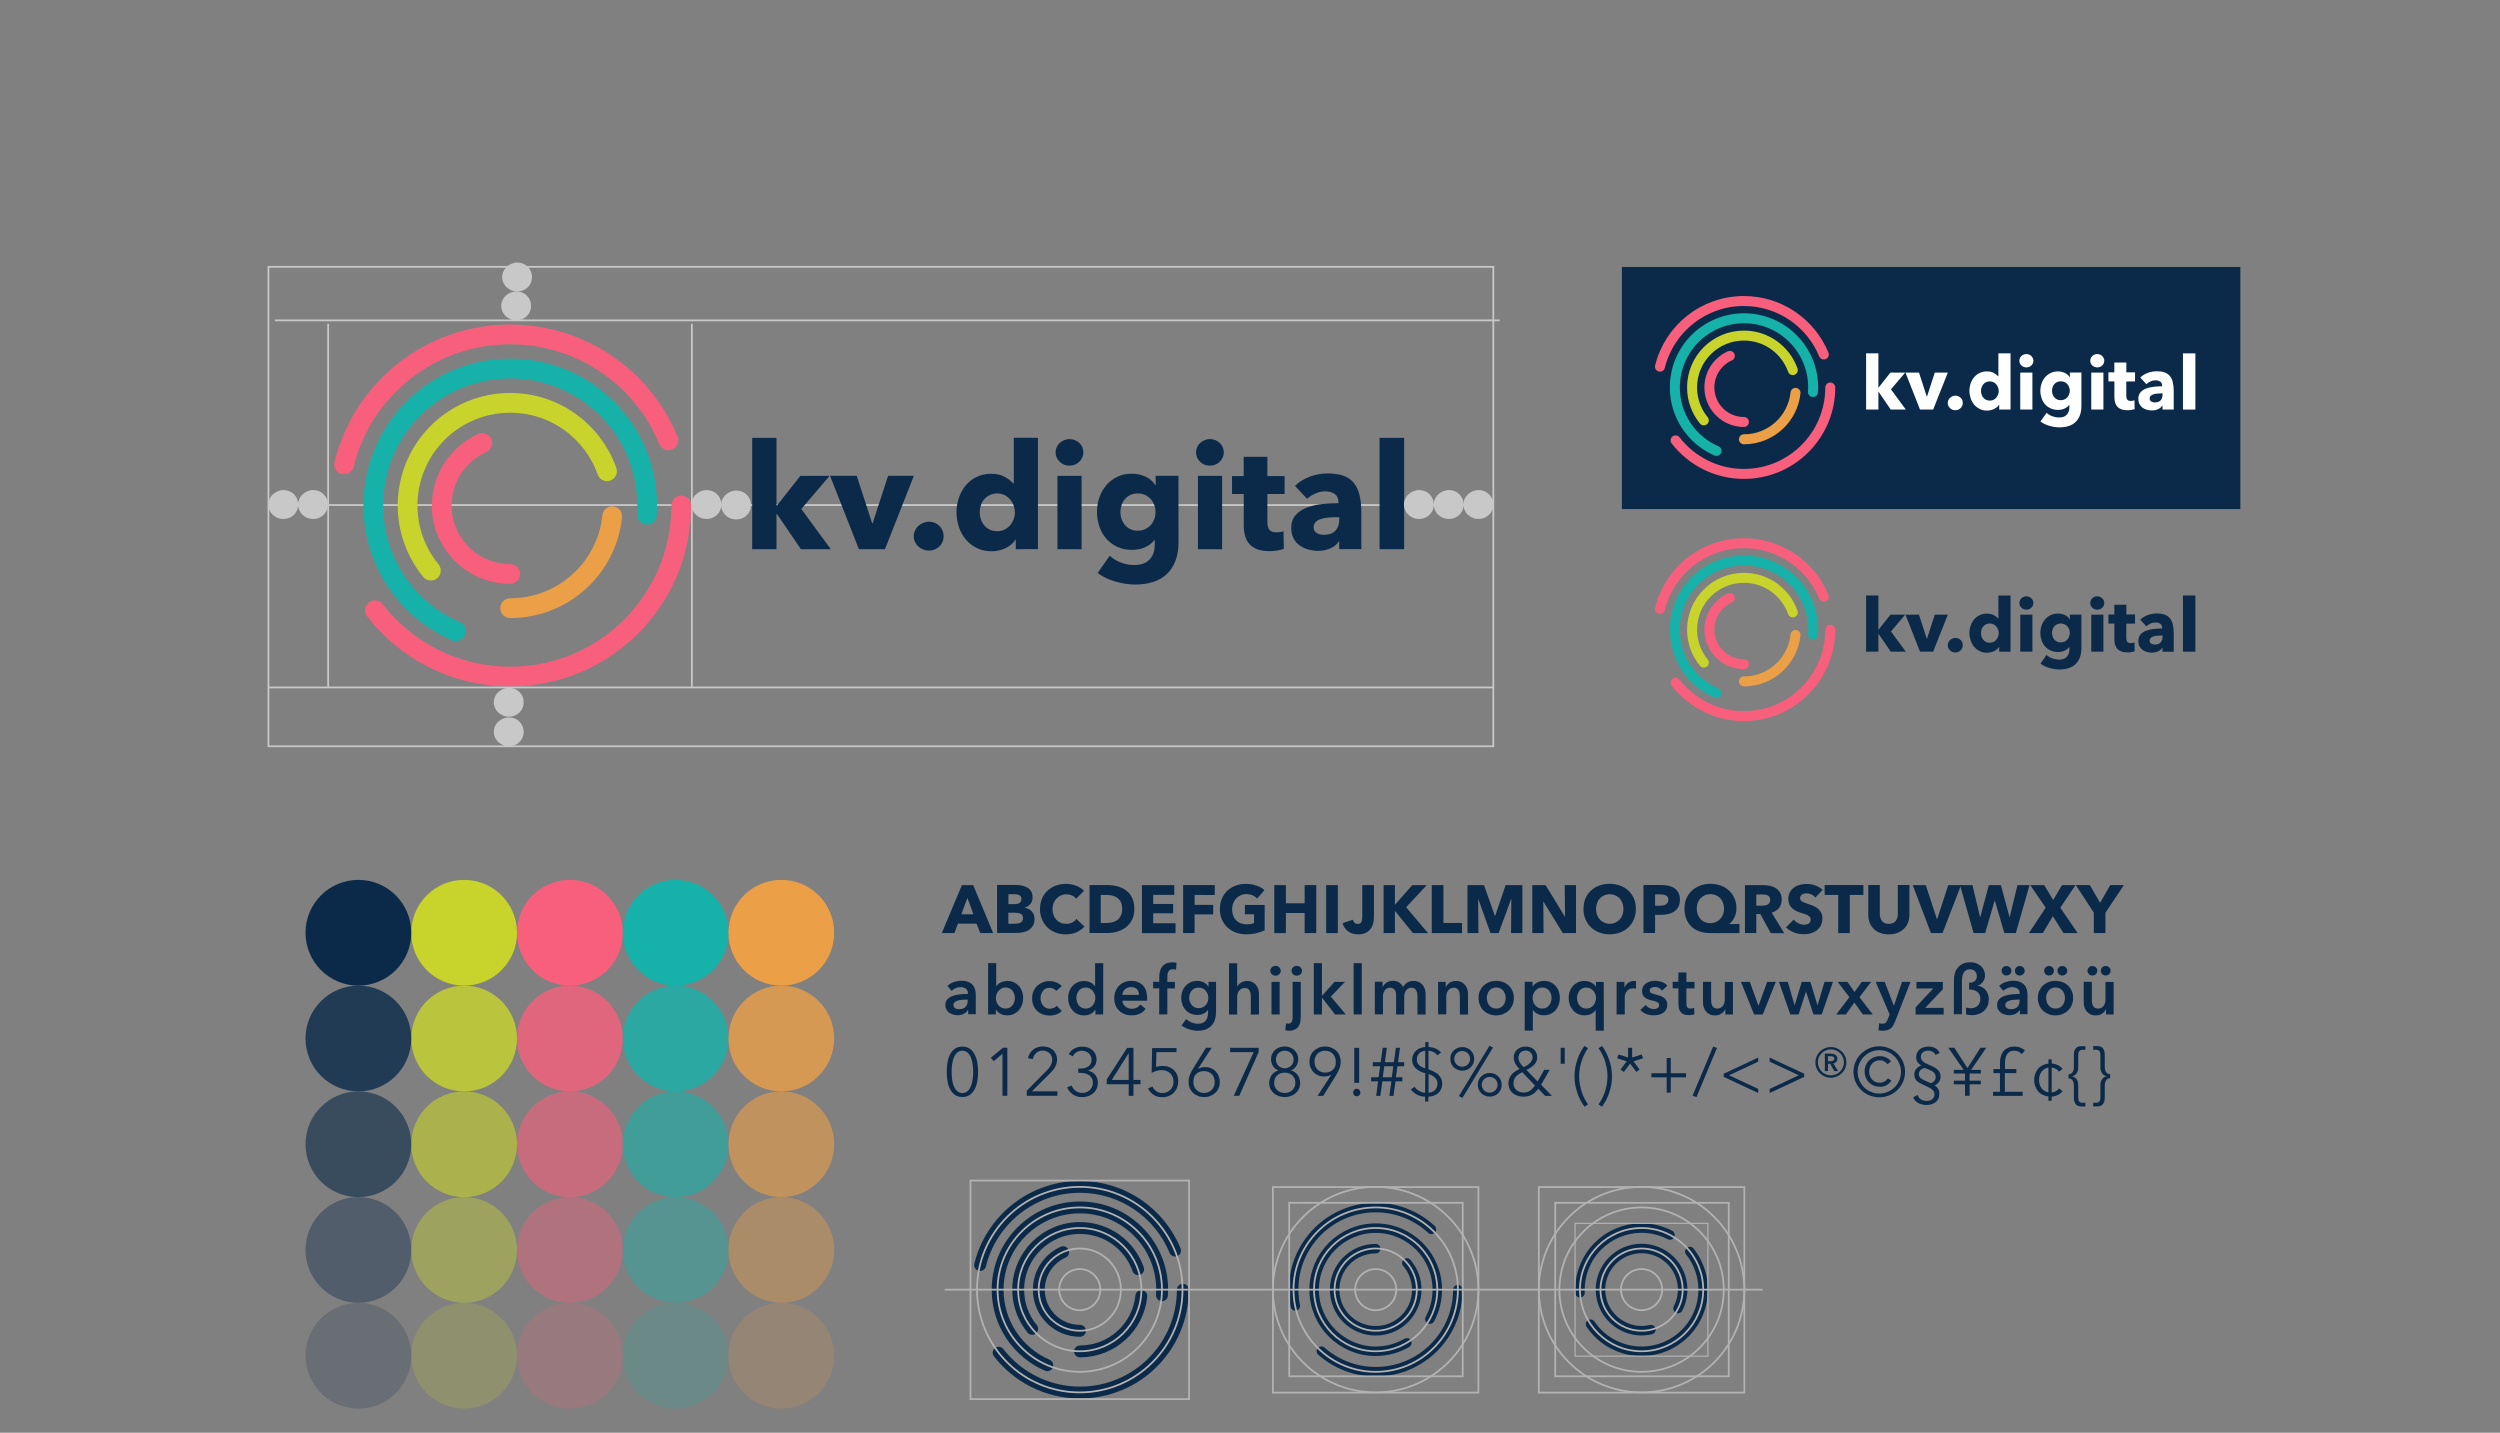 <?xml version="1.0" encoding="UTF-8"?>
<svg xmlns="http://www.w3.org/2000/svg" id="Ebene_1" data-name="Ebene 1" viewBox="0 0 3683.2 2110.8">
  <rect x="0" y="0" width="3683.2" height="2110.8" fill="#808080" stroke="none"/>
  <line x1="395.5" y1="744.1" x2="2200" y2="744.1" fill="none" stroke="#c8c8c8" stroke-miterlimit="10" stroke-width="2.63"></line>
  <rect x="2389.5" y="393.3" width="911.2" height="356.7" fill="#0b2a49"></rect>
  <circle cx="683.8" cy="1374.2" r="77.9" fill="#c8d42b"></circle>
  <circle cx="683.8" cy="1530" r="77.9" fill="#c8d42b" opacity=".8"></circle>
  <circle cx="683.8" cy="1685.8" r="77.9" fill="#c8d42b" opacity=".6"></circle>
  <circle cx="683.8" cy="1841.5" r="77.9" fill="#c8d42b" opacity=".4"></circle>
  <circle cx="839.6" cy="1374.2" r="77.9" fill="#f75f7c"></circle>
  <circle cx="839.6" cy="1530" r="77.9" fill="#f75f7c" opacity=".8"></circle>
  <circle cx="839.6" cy="1685.8" r="77.9" fill="#f75f7c" opacity=".6"></circle>
  <circle cx="839.6" cy="1841.5" r="77.9" fill="#f75f7c" opacity=".4"></circle>
  <circle cx="995.4" cy="1374.2" r="77.9" fill="#16b1a9"></circle>
  <circle cx="995.4" cy="1530" r="77.9" fill="#16b1a9" opacity=".8"></circle>
  <circle cx="995.4" cy="1685.8" r="77.9" fill="#16b1a9" opacity=".6"></circle>
  <circle cx="995.4" cy="1841.5" r="77.9" fill="#16b1a9" opacity=".4"></circle>
  <circle cx="1151.1" cy="1374.2" r="77.9" fill="#eb9f47"></circle>
  <circle cx="1151.1" cy="1530" r="77.9" fill="#eb9f47" opacity=".8"></circle>
  <circle cx="1151.1" cy="1685.8" r="77.9" fill="#eb9f47" opacity=".6"></circle>
  <circle cx="1151.1" cy="1841.5" r="77.9" fill="#eb9f47" opacity=".4"></circle>
  <circle cx="683.8" cy="1997.3" r="77.9" fill="#c8d42b" opacity=".2"></circle>
  <circle cx="528" cy="1374.2" r="77.9" fill="#0b2a49"></circle>
  <circle cx="528" cy="1530" r="77.9" fill="#0b2a49" opacity=".8"></circle>
  <circle cx="528" cy="1685.8" r="77.9" fill="#0b2a49" opacity=".6"></circle>
  <circle cx="528" cy="1841.5" r="77.9" fill="#0b2a49" opacity=".4"></circle>
  <circle cx="528" cy="1997.3" r="77.9" transform="translate(-1491.17 2434.25) rotate(-87.4)" fill="#0b2a49" opacity=".2"></circle>
  <circle cx="839.6" cy="1997.3" r="77.9" fill="#f75f7c" opacity=".2"></circle>
  <circle cx="995.4" cy="1997.3" r="77.9" fill="#16b1a9" opacity=".2"></circle>
  <circle cx="1151.1" cy="1997.3" r="77.9" fill="#eb9f47" opacity=".2"></circle>
  <g>
    <path d="M552.3,899.1c46.1,59.4,118.2,97.7,199.3,97.7,139.3,0,252.1-112.7,252.1-252.1" fill="none" stroke="#f75f7c" stroke-linecap="round" stroke-miterlimit="10" stroke-width="29.12"></path>
    <path d="M984.8,648.7c-37.7-91.6-127.8-156-233.2-156-118.5,0-217.7,81.5-244.7,191.5" fill="none" stroke="#f75f7c" stroke-linecap="round" stroke-miterlimit="10" stroke-width="29.12"></path>
    <path d="M671.7,929.9c-71.7-30.9-121.7-102.2-121.7-185.2,0-111.5,90.2-201.7,201.7-201.7s201.7,90.2,201.7,201.7c0,4.6-.2,9-.4,13.5" fill="none" stroke="#16b1a9" stroke-linecap="round" stroke-miterlimit="10" stroke-width="29.12"></path>
    <path d="M751.6,896c78.3,0,142.6-59.3,150.4-135.5" fill="none" stroke="#eb9f47" stroke-linecap="round" stroke-miterlimit="10" stroke-width="29.12"></path>
    <path d="M894.3,694.3c-20.7-58.8-76.7-100.8-142.6-100.8-83.6,0-151.2,67.6-151.2,151.2,0,36.4,12.9,69.8,34.3,96" fill="none" stroke="#c8d42b" stroke-linecap="round" stroke-miterlimit="10" stroke-width="29.12"></path>
    <path d="M751.6,845.6c-55.7,0-100.8-45.1-100.8-100.8,0-41,24.4-76.3,59.6-92.1" fill="none" stroke="#f75f7c" stroke-linecap="round" stroke-miterlimit="10" stroke-width="29.12"></path>
  </g>
  <g>
    <rect x="1094.1" y="645.1" width="1104.5" height="268.4" fill="none"></rect>
    <path d="M1224,809.1h-44l-35.4-51.9h-.6v51.9h-35.8v-164h35.8v99.8h.6l34.5-43.8h43.1l-41.7,48.8,43.5,59.2Z" fill="#0b2a49"></path>
    <path d="M1303.8,809.1h-38.4l-42.5-108.1h39.3l22.8,70.1h.6l22.8-70.1h38l-42.6,108.1Z" fill="#0b2a49"></path>
    <path d="M1390.2,790c0,6-2.1,11.1-6.4,15.2-4.3,4-9.4,6-15.3,6-3.1,0-5.9-.5-8.6-1.7-2.7-1.1-5-2.5-7.1-4.5-2-1.8-3.6-4.1-4.8-6.7-1.1-2.5-1.8-5.3-1.8-8.3s.6-5.6,1.8-8.2,2.7-4.9,4.8-6.8c2-1.9,4.4-3.5,7.1-4.6s5.5-1.8,8.6-1.8c6,0,11,2,15.3,6,4.3,4.3,6.4,9.4,6.4,15.4Z" fill="#0b2a49"></path>
    <path d="M1496.5,809.1v-14.1h-.4c-3.5,5.5-8.4,9.7-14.9,12.7s-13.3,4.5-20.5,4.5c-8.1,0-15.3-1.6-21.7-4.8-6.4-3.2-11.7-7.4-16.2-12.7-4.4-5.3-7.8-11.4-10.1-18.4-2.3-6.9-3.5-14.2-3.5-21.7s1.2-14.7,3.6-21.6c2.4-6.8,5.8-13,10.2-18.1,4.4-5.3,9.8-9.4,16-12.3,6.2-3,13.3-4.6,21.2-4.6s14.7,1.5,20.2,4.6,9.8,6.4,12.8,10h.4v-67.6h35.6v164l-32.7,.1h0Zm-1.3-54.3c0-3.5-.6-6.8-1.8-10.2-1.2-3.3-3-6.3-5.3-8.9s-5-4.7-8.1-6.3c-3.2-1.6-6.8-2.4-10.9-2.4s-7.9,.8-11,2.4c-3.2,1.6-5.9,3.7-8.1,6.2s-3.8,5.4-4.9,8.8c-1,3.3-1.7,6.7-1.7,10.2s.5,6.9,1.7,10.3c1.1,3.4,2.7,6.4,4.9,9,2.2,2.6,4.8,4.7,8.1,6.3,3.2,1.6,6.8,2.4,11,2.4s7.7-.8,10.9-2.4,5.9-3.7,8.1-6.3c2.3-2.6,3.9-5.6,5.3-8.9,1.2-3.3,1.8-6.7,1.8-10.2Z" fill="#0b2a49"></path>
    <path d="M1596.1,666.5c0,2.7-.5,5.3-1.7,7.7-1.1,2.4-2.5,4.5-4.4,6.2s-3.9,3.2-6.5,4.1c-2.5,1.1-5.2,1.5-7.9,1.5-5.8,0-10.6-1.9-14.5-5.8s-5.9-8.4-5.9-13.7c0-2.6,.5-5.1,1.5-7.5,1.1-2.4,2.5-4.5,4.4-6.2,1.8-1.8,4-3.2,6.5-4.2,2.5-1.1,5.2-1.7,8.1-1.7,2.7,0,5.4,.5,7.9,1.5,2.5,1.1,4.7,2.4,6.5,4.1,1.8,1.8,3.2,3.8,4.4,6.2,1.1,2.6,1.6,5.1,1.6,7.8Zm-38.2,142.6v-108h35.6v108.1l-35.6-.1h0Z" fill="#0b2a49"></path>
    <path d="M1736.3,798.9c0,10.6-1.5,19.8-4.6,27.6s-7.3,14.3-12.8,19.4c-5.5,5.2-12.2,8.9-20,11.5-7.9,2.5-16.6,3.8-26.2,3.8s-19.3-1.5-29.4-4.4-18.7-7.1-26.2-12.6l17.8-25.4c5.3,4.6,10.9,8.1,17.2,10.3,6.3,2.3,12.5,3.3,18.6,3.3,10.4,0,18.1-2.7,23.1-8.2s7.5-12.8,7.5-21.9v-6.5h-.6c-3.3,4.4-7.8,7.8-13.5,10.4s-12.1,3.9-19.3,3.9c-8.2,0-15.6-1.5-21.9-4.5-6.4-3-11.7-7-16.2-12.1-4.4-5.1-7.8-10.9-10.1-17.7s-3.5-13.8-3.5-21.4,1.1-14.7,3.5-21.4c2.3-6.8,5.7-12.8,10.1-18,4.4-5.3,9.8-9.4,16.2-12.5,6.4-3.2,13.6-4.6,21.7-4.6,6.8,0,13.3,1.4,19.5,4.1,6.2,2.7,11.2,7,15,12.8h.4v-13.8h33.6l.1,97.9h0Zm-33.9-44.5c0-3.6-.6-7.1-1.8-10.4-1.2-3.3-3-6.2-5.3-8.8-2.3-2.5-5.1-4.6-8.2-6-3.2-1.5-6.8-2.2-10.9-2.2s-7.6,.7-10.8,2.2c-3.2,1.5-5.8,3.4-7.9,5.9-2.2,2.5-3.9,5.3-5,8.7-1.1,3.3-1.8,6.9-1.8,10.6s.6,7.1,1.8,10.4c1.1,3.3,2.8,6.3,5,8.8s4.8,4.6,7.9,6c3.2,1.5,6.7,2.3,10.8,2.3s7.7-.8,10.9-2.3c3.2-1.5,6-3.5,8.2-6,2.3-2.5,3.9-5.3,5.3-8.7,1.2-3.2,1.8-6.8,1.8-10.5Z" fill="#0b2a49"></path>
    <path d="M1803,666.5c0,2.7-.5,5.3-1.7,7.7-1,2.4-2.5,4.5-4.4,6.2s-3.9,3.2-6.5,4.1c-2.5,1.1-5.2,1.5-7.9,1.5-5.8,0-10.6-1.9-14.5-5.8s-5.9-8.4-5.9-13.7c0-2.6,.5-5.1,1.5-7.5,1.1-2.4,2.5-4.5,4.4-6.2,1.8-1.8,4-3.2,6.5-4.2,2.5-1.1,5.2-1.7,8.1-1.7,2.7,0,5.4,.5,7.9,1.5,2.5,1.1,4.7,2.4,6.5,4.1,1.8,1.8,3.2,3.8,4.4,6.2,1.1,2.6,1.6,5.1,1.6,7.8Zm-38.1,142.6v-108h35.6v108.1l-35.6-.1h0Z" fill="#0b2a49"></path>
    <path d="M1867.2,727.5v41.4c0,5.1,1,8.9,2.9,11.5,1.9,2.5,5.4,3.9,10.5,3.9,1.8,0,3.6-.2,5.5-.4,1.9-.3,3.6-.7,4.9-1.3l.4,26.1c-2.5,.9-5.6,1.7-9.4,2.3s-7.5,1-11.3,1c-7.3,0-13.3-.9-18.2-2.7s-8.8-4.5-11.8-7.8c-3-3.4-5.1-7.4-6.4-12.2-1.3-4.7-1.9-10-1.9-15.8v-45.7h-17.3v-26.4h17.2v-28.4h34.9v28.4h25.4v26.4h-25.4v-.3h0Z" fill="#0b2a49"></path>
    <path d="M1907.8,715.8c6.4-6,13.7-10.6,22.2-13.7,8.5-3.1,17.1-4.6,25.9-4.6s16.8,1.1,23.1,3.3c6.3,2.3,11.4,5.7,15.3,10.4s6.7,10.6,8.6,17.8c1.8,7.2,2.7,15.7,2.7,25.5v54.5h-32.6v-11.5h-.6c-2.7,4.5-6.9,8-12.5,10.4-5.6,2.5-11.6,3.7-18.1,3.7-4.4,0-8.8-.6-13.5-1.8-4.6-1.1-8.8-3.1-12.7-5.6-3.9-2.6-7-6-9.5-10.4s-3.7-9.7-3.7-16c0-7.8,2.1-14.1,6.4-18.9,4.3-4.8,9.8-8.5,16.5-11,6.7-2.6,14.2-4.4,22.5-5.3,8.3-.9,16.3-1.3,24.1-1.3v-1.8c0-5.3-1.9-9.3-5.6-11.8-3.8-2.5-8.4-3.8-13.9-3.8-5.1,0-10,1.1-14.6,3.2-4.7,2.2-8.8,4.8-12.1,7.8l-17.9-19.1Zm65.3,46.2h-4.6c-3.9,0-7.9,.2-11.8,.5-3.9,.4-7.5,1.1-10.6,2.1-3.2,1-5.7,2.5-7.7,4.5-2,1.9-3.1,4.6-3.1,7.7,0,2,.4,3.8,1.4,5.3s2.1,2.6,3.6,3.5,3.2,1.5,5,1.8c1.8,.4,3.7,.5,5.4,.5,7.3,0,12.8-2,16.6-6,3.9-3.9,5.8-9.4,5.8-16.2v-3.7h0Z" fill="#0b2a49"></path>
    <path d="M2032.5,809.1v-164h36.2v164h-36.2Z" fill="#0b2a49"></path>
  </g>
  <line x1="395.5" y1="1012.8" x2="2200" y2="1012.8" fill="none" stroke="#c8c8c8" stroke-miterlimit="10" stroke-width="2.63"></line>
  <line x1="405" y1="472" x2="2209.5" y2="472" fill="none" stroke="#c8c8c8" stroke-miterlimit="10" stroke-width="2.63"></line>
  <line x1="1019.3" y1="477" x2="1019.3" y2="1012.8" fill="none" stroke="#c8c8c8" stroke-miterlimit="10" stroke-width="2.63"></line>
  <line x1="483.5" y1="1012.8" x2="483.5" y2="477" fill="none" stroke="#c8c8c8" stroke-miterlimit="10" stroke-width="2.63"></line>
  <rect x="395.5" y="393.1" width="1804.6" height="706.4" fill="none" stroke="#c8c8c8" stroke-miterlimit="10" stroke-width="2.63"></rect>
  <path d="M1062.7,743.4c0,6-2.1,11.1-6.4,15.2-4.3,4-9.4,6-15.3,6-3.1,0-5.9-.5-8.6-1.7-2.7-1-5-2.5-7.1-4.5-2-1.8-3.6-4.1-4.8-6.7-1.1-2.5-1.8-5.3-1.8-8.3s.6-5.6,1.8-8.2,2.7-4.9,4.8-6.8c2-1.9,4.4-3.5,7.1-4.6s5.5-1.8,8.6-1.8c6,0,11,2,15.3,6,4.2,4.2,6.4,9.3,6.4,15.4Z" fill="#c8c8c8"></path>
  <path d="M771.5,1034.7c0,6-2.1,11.1-6.4,15.2-4.3,4-9.4,6-15.3,6-3.1,0-5.9-.5-8.6-1.7-2.7-1.1-5-2.5-7.1-4.5-2-1.8-3.6-4.1-4.8-6.7-1.1-2.5-1.8-5.3-1.8-8.3s.6-5.6,1.8-8.2c1.1-2.6,2.7-4.9,4.8-6.8,2-1.9,4.4-3.5,7.1-4.6s5.5-1.8,8.6-1.8c6,0,11,2,15.3,6,4.2,4.2,6.4,9.2,6.4,15.4Z" fill="#c8c8c8"></path>
  <path d="M782.4,450.7c0,6-2.1,11.1-6.4,15.2-4.3,4-9.4,6-15.3,6-3.1,0-5.9-.5-8.6-1.7-2.7-1.1-5-2.5-7.1-4.5-2-1.8-3.6-4.1-4.8-6.7-1.1-2.5-1.8-5.3-1.8-8.3s.6-5.6,1.8-8.2,2.7-4.9,4.8-6.8c2-1.9,4.4-3.5,7.1-4.6,2.7-1.1,5.5-1.8,8.6-1.8,6,0,11,2,15.3,6,4.3,4.3,6.4,9.3,6.4,15.4Z" fill="#c8c8c8"></path>
  <path d="M771.5,1078.3c0,6-2.1,11.1-6.4,15.2-4.3,4-9.4,6-15.3,6-3.1,0-5.9-.5-8.6-1.7-2.7-1.1-5-2.5-7.1-4.5-2-1.8-3.6-4.1-4.8-6.7-1.1-2.5-1.8-5.3-1.8-8.3s.6-5.6,1.8-8.2c1.1-2.6,2.7-4.9,4.8-6.8,2-1.9,4.4-3.5,7.1-4.6,2.7-1.1,5.5-1.8,8.6-1.8,6,0,11,2,15.3,6,4.2,4.2,6.4,9.3,6.4,15.4Z" fill="#c8c8c8"></path>
  <path d="M783.8,408.2c0,6-2.1,11.1-6.4,15.2-4.3,4-9.4,6-15.3,6-3.1,0-5.9-.5-8.6-1.7-2.7-1.1-5-2.5-7.1-4.5-2-1.8-3.6-4.1-4.8-6.7-1.1-2.5-1.8-5.3-1.8-8.3s.6-5.6,1.8-8.2,2.7-4.9,4.8-6.8c2-1.9,4.4-3.5,7.1-4.6,2.7-1.1,5.5-1.8,8.6-1.8,6,0,11,2,15.3,6,4.3,4.3,6.4,9.4,6.4,15.4Z" fill="#c8c8c8"></path>
  <path d="M1106.4,744.1c0,6-2.1,11.1-6.4,15.2-4.3,4-9.4,6-15.3,6-3.1,0-5.9-.5-8.6-1.7-2.7-1-5-2.5-7.1-4.5-2-1.8-3.6-4.1-4.8-6.7-1.1-2.5-1.8-5.3-1.8-8.3s.6-5.6,1.8-8.2c1.1-2.6,2.7-4.9,4.8-6.8,2-1.9,4.4-3.5,7.1-4.6s5.5-1.8,8.6-1.8c6,0,11,2,15.3,6,4.3,4.3,6.4,9.4,6.4,15.4Z" fill="#c8c8c8"></path>
  <path d="M2112.4,743.4c0,6-2.1,11.1-6.4,15.2-4.3,4-9.4,6-15.3,6-3.1,0-5.9-.5-8.6-1.7-2.7-1-5-2.5-7.1-4.5-2-1.8-3.6-4.1-4.8-6.7-1.1-2.5-1.8-5.3-1.8-8.3s.6-5.6,1.8-8.2c1.1-2.6,2.7-4.9,4.8-6.8,2-1.9,4.4-3.5,7.1-4.6s5.5-1.8,8.6-1.8c6,0,11,2,15.3,6,4.2,4.2,6.4,9.3,6.4,15.4Z" fill="#c8c8c8"></path>
  <path d="M2156.3,743.4c0,6-2.1,11.1-6.4,15.2-4.3,4-9.4,6-15.3,6-3.1,0-5.9-.5-8.6-1.7-2.7-1-5-2.5-7.1-4.5-2-1.8-3.6-4.1-4.8-6.7-1.1-2.5-1.8-5.3-1.8-8.3s.6-5.6,1.8-8.2c1.1-2.6,2.7-4.9,4.8-6.8,2-1.9,4.4-3.5,7.1-4.6s5.5-1.8,8.6-1.8c6,0,11,2,15.3,6,4.2,4.2,6.4,9.3,6.4,15.4Z" fill="#c8c8c8"></path>
  <path d="M2200,743.4c0,6-2.1,11.1-6.4,15.2-4.3,4-9.4,6-15.3,6-3.1,0-5.9-.5-8.6-1.7-2.7-1-5-2.5-7.1-4.5-2-1.8-3.6-4.1-4.8-6.7-1.1-2.5-1.8-5.3-1.8-8.3s.6-5.6,1.8-8.2c1.1-2.6,2.7-4.9,4.8-6.8,2-1.9,4.4-3.5,7.1-4.6s5.5-1.8,8.6-1.8c6,0,11,2,15.3,6,4.3,4.2,6.4,9.3,6.4,15.4Z" fill="#c8c8c8"></path>
  <path d="M439.3,743.4c0,6-2.1,11.1-6.4,15.2-4.3,4-9.4,6-15.3,6-3.1,0-5.9-.5-8.6-1.7-2.7-1-5-2.5-7.1-4.5-2-1.8-3.6-4.1-4.8-6.7-1.1-2.5-1.8-5.3-1.8-8.3s.6-5.6,1.8-8.2c1.1-2.6,2.7-4.9,4.8-6.8,2-1.9,4.4-3.5,7.1-4.6s5.5-1.8,8.6-1.8c6,0,11,2,15.3,6,4.3,4.2,6.4,9.3,6.4,15.4Z" fill="#c8c8c8"></path>
  <path d="M483.1,743.4c0,6-2.1,11.1-6.4,15.2-4.3,4-9.4,6-15.3,6-3.1,0-5.9-.5-8.6-1.7-2.7-1-5-2.5-7.1-4.5-2-1.8-3.6-4.1-4.8-6.7-1.1-2.5-1.8-5.3-1.8-8.3s.6-5.6,1.8-8.2c1.1-2.6,2.7-4.9,4.8-6.8,2-1.9,4.4-3.5,7.1-4.6s5.5-1.8,8.6-1.8c6,0,11,2,15.3,6,4.3,4.2,6.4,9.3,6.4,15.4Z" fill="#c8c8c8"></path>
  <g>
    <path d="M2468.6,1005.6c23.3,30,59.7,49.4,100.6,49.4,70.4,0,127.3-57,127.3-127.3" fill="none" stroke="#f75f7c" stroke-linecap="round" stroke-miterlimit="10" stroke-width="14.7"></path>
    <path d="M2687,879.1c-19.1-46.3-64.6-78.8-117.8-78.8-59.9,0-109.9,41.1-123.6,96.7" fill="none" stroke="#f75f7c" stroke-linecap="round" stroke-miterlimit="10" stroke-width="14.7"></path>
    <path d="M2528.9,1021.2c-36.1-15.6-61.4-51.6-61.4-93.5,0-56.3,45.6-101.9,101.9-101.9s101.9,45.6,101.9,101.9c0,2.3-.1,4.6-.3,6.8" fill="none" stroke="#16b1a9" stroke-linecap="round" stroke-miterlimit="10" stroke-width="14.7"></path>
    <path d="M2569.3,1003.9c39.6,0,72-30,76-68.4" fill="none" stroke="#eb9f47" stroke-linecap="round" stroke-miterlimit="10" stroke-width="14.7"></path>
    <path d="M2641.3,902.2c-10.5-29.7-38.8-50.9-72-50.9-42.2,0-76.4,34.1-76.4,76.4,0,18.4,6.5,35.3,17.3,48.5" fill="none" stroke="#c8d42b" stroke-linecap="round" stroke-miterlimit="10" stroke-width="14.7"></path>
    <path d="M2569.3,978.5c-28.2,0-50.9-22.8-50.9-50.9,0-20.7,12.3-38.5,30.1-46.5" fill="none" stroke="#f75f7c" stroke-linecap="round" stroke-miterlimit="10" stroke-width="14.7"></path>
  </g>
  <g>
    <rect x="2742.3" y="877.3" width="557.7" height="135.5" fill="none"></rect>
    <path d="M2807.8,960.1h-22.2l-17.9-26.2h-.3v26.2h-18.1v-82.8h18.1v50.4h.3l17.4-22.1h21.8l-21,24.7,21.9,29.8Z" fill="#0b2a49"></path>
    <path d="M2848.1,960.1h-19.4l-21.4-54.5h19.9l11.5,35.4h.3l11.5-35.4h19.2l-21.6,54.5Z" fill="#0b2a49"></path>
    <path d="M2891.7,950.5c0,3.1-1.1,5.6-3.2,7.7-2.2,2-4.7,3.1-7.7,3.1-1.6,0-3-.3-4.3-.8s-2.5-1.3-3.6-2.3c-1-1-1.8-2.1-2.4-3.3-.6-1.3-.9-2.7-.9-4.2s.3-2.9,.9-4.2c.6-1.3,1.4-2.5,2.4-3.4,1.1-1,2.2-1.8,3.6-2.4,1.3-.6,2.8-.9,4.3-.9,3,0,5.6,1.1,7.7,3.1,2.2,2,3.2,4.5,3.2,7.6Z" fill="#0b2a49"></path>
    <path d="M2945.4,960.1v-7.1h-.2c-1.8,2.8-4.3,4.9-7.5,6.4s-6.7,2.3-10.3,2.3c-4.1,0-7.7-.8-10.9-2.5-3.2-1.6-6-3.8-8.1-6.4-2.2-2.6-3.9-5.8-5.1-9.3-1.1-3.5-1.8-7.2-1.8-10.9s.6-7.4,1.8-10.9,2.9-6.5,5.2-9.2c2.2-2.6,4.9-4.7,8.1-6.2,3.2-1.6,6.7-2.3,10.7-2.3s7.4,.8,10.2,2.3c2.8,1.6,4.9,3.2,6.5,5.1h.2v-34h17.9v82.8h-16.7v-.1Zm-.7-27.4c0-1.8-.4-3.5-1-5.2s-1.5-3.2-2.6-4.5-2.5-2.4-4.1-3.2-3.4-1.2-5.5-1.2-4,.4-5.6,1.2-3,1.8-4,3.2c-1.1,1.3-1.9,2.8-2.5,4.5-.5,1.7-.8,3.4-.8,5.2s.3,3.5,.8,5.2c.5,1.8,1.4,3.2,2.5,4.6,1.1,1.3,2.4,2.4,4,3.2s3.5,1.2,5.6,1.2,3.8-.4,5.5-1.2c1.6-.8,3-1.8,4.1-3.2,1.1-1.3,2-2.8,2.6-4.5,.8-1.8,1-3.5,1-5.3Z" fill="#0b2a49"></path>
    <path d="M2995.8,888.2c0,1.4-.3,2.7-.8,3.9s-1.3,2.3-2.2,3.2-2,1.6-3.3,2.1-2.6,.8-4,.8c-2.9,0-5.3-1-7.4-2.9s-3-4.3-3-6.9c0-1.3,.3-2.5,.8-3.8,.5-1.2,1.2-2.3,2.2-3.2s2-1.6,3.3-2.1c1.2-.5,2.6-.8,4-.8s2.7,.3,4,.8,2.4,1.2,3.3,2.1c.9,.9,1.7,1.9,2.2,3.2,.5,.9,.9,2.2,.9,3.6Zm-19.4,71.9v-54.5h17.9v54.5h-17.9Z" fill="#0b2a49"></path>
    <path d="M3066.5,954.9c0,5.3-.8,10-2.3,13.9-1.6,3.9-3.7,7.2-6.5,9.8s-6.1,4.6-10.2,5.8c-4,1.3-8.4,1.9-13.2,1.9s-9.8-.7-14.9-2.2c-5.1-1.5-9.5-3.6-13.2-6.4l9-12.8c2.6,2.4,5.5,4.1,8.8,5.2,3.2,1.1,6.3,1.7,9.4,1.7,5.3,0,9.2-1.4,11.6-4.2,2.5-2.8,3.8-6.5,3.8-11v-3.3h-.3c-1.7,2.2-3.9,3.9-6.8,5.3-2.9,1.3-6.1,2-9.7,2-4.2,0-7.9-.8-11-2.3-3.2-1.5-6-3.5-8.1-6-2.2-2.5-3.9-5.5-5.1-8.9-1.1-3.4-1.8-7-1.8-10.8s.6-7.4,1.8-10.9c1.1-3.4,2.9-6.5,5.1-9.1,2.2-2.6,5-4.7,8.1-6.3,3.2-1.6,6.8-2.4,10.9-2.4,3.4,0,6.7,.7,9.9,2.1,3.2,1.4,5.7,3.5,7.5,6.5h.2v-7h17v49.4h0Zm-17.1-22.4c0-1.8-.3-3.6-1-5.3-.6-1.7-1.5-3.2-2.7-4.5-1.1-1.3-2.5-2.3-4.2-3-1.6-.7-3.4-1.1-5.5-1.1s-3.8,.4-5.4,1.1c-1.6,.7-2.9,1.8-4,3s-1.9,2.7-2.5,4.4-.9,3.5-.9,5.3,.3,3.6,.9,5.3c.6,1.7,1.4,3.2,2.5,4.5s2.5,2.3,4,3.1c1.6,.8,3.4,1.1,5.4,1.1s3.9-.4,5.5-1.1,3.1-1.8,4.2-3c1.1-1.2,2-2.7,2.6-4.4,.7-1.7,1.1-3.5,1.1-5.4Z" fill="#0b2a49"></path>
    <path d="M3100.2,888.2c0,1.4-.3,2.7-.8,3.9s-1.3,2.3-2.2,3.2-2,1.6-3.3,2.1-2.6,.8-4,.8c-2.9,0-5.3-1-7.4-2.9-2-1.9-3-4.3-3-6.9,0-1.3,.3-2.5,.8-3.8,.5-1.2,1.2-2.3,2.2-3.2s2-1.6,3.3-2.1c1.2-.5,2.6-.8,4-.8s2.7,.3,4,.8,2.4,1.2,3.3,2.1c.9,.9,1.7,1.9,2.2,3.2,.7,.9,.9,2.2,.9,3.6Zm-19.2,71.9v-54.5h17.9v54.5h-17.9Z" fill="#0b2a49"></path>
    <path d="M3132.6,918.9v20.9c0,2.5,.5,4.5,1.5,5.8s2.7,1.9,5.3,1.9c.9,0,1.8-.1,2.8-.3s1.8-.4,2.5-.7l.2,13.1c-1.2,.4-2.8,.8-4.7,1.1-1.9,.4-3.8,.5-5.7,.5-3.7,0-6.7-.4-9.2-1.4-2.4-.9-4.5-2.3-6-3.9-1.5-1.8-2.5-3.8-3.2-6.1-.7-2.4-1-5.1-1-8v-23.1h-8.8v-13.4h8.7v-14.4h17.7v14.4h12.8v13.4l-12.9,.2h0Z" fill="#0b2a49"></path>
    <path d="M3153.2,913c3.2-3.1,6.9-5.3,11.2-6.9,4.3-1.6,8.7-2.3,13.1-2.3s8.5,.5,11.6,1.7c3.2,1.1,5.8,2.9,7.7,5.3,2,2.4,3.4,5.3,4.3,9,.9,3.6,1.4,7.9,1.4,12.9v27.5h-16.5v-5.8h-.4c-1.4,2.3-3.5,4-6.3,5.3-2.8,1.2-5.9,1.8-9.2,1.8-2.2,0-4.5-.3-6.8-.9-2.4-.6-4.5-1.6-6.4-2.9-1.9-1.3-3.5-3.1-4.7-5.3s-1.8-4.9-1.8-8.1c0-3.9,1.1-7.1,3.2-9.5s4.9-4.3,8.3-5.6c3.4-1.3,7.2-2.2,11.4-2.6,4.2-.4,8.2-.7,12.2-.7v-.9c0-2.7-1-4.7-2.9-6s-4.2-1.9-7-1.9c-2.5,0-5,.5-7.4,1.7-2.4,1.1-4.4,2.5-6,3.9l-9-9.7Zm32.9,23.3h-2.3c-2,0-3.9,.1-6,.3-2,.2-3.8,.5-5.3,1.1-1.6,.5-2.9,1.2-3.9,2.3-1.1,1-1.6,2.3-1.6,3.9,0,1,.3,1.9,.7,2.6s1.1,1.3,1.8,1.8c.7,.4,1.6,.8,2.5,1,1,.2,1.8,.3,2.7,.3,3.7,0,6.5-1,8.4-3s2.9-4.7,2.9-8.1l.1-2.2h0Z" fill="#0b2a49"></path>
    <path d="M3216.1,960.1v-82.8h18.3v82.8h-18.3Z" fill="#0b2a49"></path>
  </g>
  <g>
    <path d="M2468.6,648.8c23.3,30,59.7,49.4,100.6,49.4,70.4,0,127.3-57,127.3-127.3" fill="none" stroke="#f75f7c" stroke-linecap="round" stroke-miterlimit="10" stroke-width="14.7"></path>
    <path d="M2687,522.3c-19.1-46.3-64.6-78.8-117.8-78.8-59.9,0-109.9,41.1-123.6,96.7" fill="none" stroke="#f75f7c" stroke-linecap="round" stroke-miterlimit="10" stroke-width="14.7"></path>
    <path d="M2528.9,664.3c-36.1-15.6-61.4-51.6-61.4-93.5,0-56.3,45.6-101.9,101.9-101.9s101.9,45.6,101.9,101.9c0,2.3-.1,4.6-.3,6.8" fill="none" stroke="#16b1a9" stroke-linecap="round" stroke-miterlimit="10" stroke-width="14.7"></path>
    <path d="M2569.3,647.2c39.6,0,72-30,76-68.4" fill="none" stroke="#eb9f47" stroke-linecap="round" stroke-miterlimit="10" stroke-width="14.7"></path>
    <path d="M2641.3,545.3c-10.5-29.7-38.8-50.9-72-50.9-42.2,0-76.4,34.1-76.4,76.4,0,18.4,6.5,35.3,17.3,48.5" fill="none" stroke="#c8d42b" stroke-linecap="round" stroke-miterlimit="10" stroke-width="14.7"></path>
    <path d="M2569.3,621.7c-28.2,0-50.9-22.8-50.9-50.9,0-20.7,12.3-38.5,30.1-46.5" fill="none" stroke="#f75f7c" stroke-linecap="round" stroke-miterlimit="10" stroke-width="14.7"></path>
  </g>
  <g>
    <rect x="2742.3" y="520.5" width="557.7" height="135.5" fill="none"></rect>
    <path d="M2807.8,603.4h-22.2l-17.9-26.2h-.3v26.2h-18.1v-82.8h18.1v50.4h.3l17.4-22.1h21.8l-21,24.7,21.9,29.8Z" fill="#fff"></path>
    <path d="M2848.1,603.4h-19.4l-21.4-54.5h19.9l11.5,35.4h.3l11.5-35.4h19.2l-21.6,54.5Z" fill="#fff"></path>
    <path d="M2891.7,593.6c0,3.1-1.1,5.6-3.2,7.7-2.2,2-4.7,3.1-7.7,3.1-1.6,0-3-.3-4.3-.8s-2.5-1.3-3.6-2.3c-1-1-1.8-2.1-2.4-3.3-.6-1.3-.9-2.7-.9-4.2s.3-2.9,.9-4.2c.6-1.3,1.4-2.5,2.4-3.4,1.1-1,2.2-1.8,3.6-2.4,1.3-.6,2.8-.9,4.3-.9,3,0,5.6,1.1,7.7,3.1,2.2,2,3.2,4.6,3.2,7.6Z" fill="#fff"></path>
    <path d="M2945.4,603.4v-7.2h-.2c-1.8,2.8-4.3,4.9-7.5,6.4s-6.7,2.3-10.3,2.3c-4.1,0-7.7-.8-10.9-2.5-3.2-1.6-6-3.8-8.1-6.4-2.2-2.6-3.9-5.8-5.1-9.3-1.1-3.5-1.8-7.2-1.8-10.9s.6-7.4,1.8-10.9,2.9-6.5,5.2-9.2c2.2-2.6,4.9-4.7,8.1-6.2,3.2-1.6,6.7-2.3,10.7-2.3s7.4,.8,10.2,2.3c2.8,1.6,4.9,3.2,6.5,5.1h.2v-34h17.9v82.8h-16.7Zm-.7-27.4c0-1.8-.4-3.5-1-5.2s-1.5-3.2-2.6-4.5-2.5-2.4-4.1-3.2-3.4-1.2-5.5-1.2-4,.4-5.6,1.2-3,1.8-4,3.2c-1.1,1.3-1.9,2.8-2.5,4.5s-.8,3.4-.8,5.2,.3,3.5,.8,5.2c.5,1.8,1.4,3.2,2.5,4.6,1.1,1.3,2.4,2.4,4,3.2s3.5,1.2,5.6,1.2,3.8-.4,5.5-1.2c1.6-.8,3-1.8,4.1-3.2,1.1-1.3,2-2.8,2.6-4.5,.8-1.9,1-3.6,1-5.3Z" fill="#fff"></path>
    <path d="M2995.8,531.3c0,1.4-.3,2.7-.8,3.9s-1.3,2.3-2.2,3.2-2,1.6-3.3,2.1-2.6,.8-4,.8c-2.9,0-5.3-1-7.4-2.9-2-1.9-3-4.3-3-6.9,0-1.3,.3-2.5,.8-3.8,.5-1.2,1.2-2.3,2.2-3.2s2-1.6,3.3-2.1c1.2-.5,2.6-.8,4-.8s2.7,.3,4,.8,2.4,1.2,3.3,2.1c.9,.9,1.7,1.9,2.2,3.2,.5,.9,.9,2.2,.9,3.6Zm-19.4,72.1v-54.5h17.9v54.5h-17.9Z" fill="#fff"></path>
    <path d="M3066.5,598.2c0,5.3-.8,10-2.3,13.9-1.6,3.9-3.7,7.2-6.5,9.8s-6.1,4.6-10.2,5.8c-4,1.3-8.4,1.9-13.2,1.9s-9.8-.7-14.9-2.2c-5.1-1.5-9.5-3.6-13.2-6.4l9-12.8c2.6,2.4,5.5,4.1,8.8,5.2,3.2,1.1,6.3,1.7,9.4,1.7,5.3,0,9.2-1.4,11.6-4.2,2.5-2.8,3.8-6.5,3.8-11v-3.3h-.3c-1.7,2.2-3.9,3.9-6.8,5.3-2.9,1.3-6.1,2-9.7,2-4.2,0-7.9-.8-11-2.3-3.2-1.5-6-3.5-8.1-6-2.2-2.5-3.9-5.5-5.1-8.9-1.1-3.4-1.8-7-1.8-10.8s.6-7.4,1.8-10.9c1.1-3.4,2.9-6.5,5.1-9.1,2.2-2.6,5-4.7,8.1-6.3,3.2-1.6,6.8-2.4,10.9-2.4,3.4,0,6.7,.7,9.9,2.1s5.7,3.5,7.5,6.5h.2v-7h17v49.4h0Zm-17.1-22.5c0-1.8-.3-3.6-1-5.3-.6-1.7-1.5-3.2-2.7-4.5-1.1-1.3-2.5-2.3-4.2-3-1.6-.7-3.4-1.1-5.5-1.1s-3.8,.3-5.4,1.1c-1.6,.7-2.9,1.8-4,3s-1.9,2.7-2.5,4.4-.9,3.5-.9,5.3,.3,3.6,.9,5.3c.6,1.7,1.4,3.2,2.5,4.5s2.5,2.3,4,3.1c1.6,.8,3.4,1.1,5.4,1.1s3.9-.4,5.5-1.1c1.7-.8,3.1-1.8,4.2-3,1.1-1.2,2-2.7,2.6-4.4,.7-1.7,1.1-3.5,1.1-5.4Z" fill="#fff"></path>
    <path d="M3100.2,531.3c0,1.4-.3,2.7-.8,3.9s-1.3,2.3-2.2,3.2-2,1.6-3.3,2.1-2.6,.8-4,.8c-2.9,0-5.3-1-7.4-2.9-2-1.9-3-4.3-3-6.9,0-1.3,.3-2.5,.8-3.8,.5-1.2,1.2-2.3,2.2-3.2s2-1.6,3.3-2.1c1.2-.5,2.6-.8,4-.8s2.7,.3,4,.8,2.4,1.2,3.3,2.1c.9,.9,1.7,1.9,2.2,3.2,.7,.9,.9,2.2,.9,3.6Zm-19.2,72.1v-54.5h17.9v54.5h-17.9Z" fill="#fff"></path>
    <path d="M3132.6,562.1v20.9c0,2.5,.5,4.5,1.5,5.8s2.7,1.9,5.3,1.9c.9,0,1.8-.1,2.8-.3s1.8-.4,2.5-.7l.2,13.1c-1.2,.4-2.8,.8-4.7,1.1s-3.8,.5-5.7,.5c-3.7,0-6.7-.4-9.2-1.4-2.4-.9-4.5-2.3-6-3.9-1.5-1.8-2.5-3.8-3.2-6.1-.7-2.4-1-5.1-1-8v-23.1h-8.8v-13.4h8.7v-14.4h17.7v14.4h12.8v13.4l-12.9,.2h0Z" fill="#fff"></path>
    <path d="M3153.2,556.2c3.2-3.1,6.9-5.3,11.2-6.9,4.3-1.6,8.7-2.3,13.1-2.3s8.5,.5,11.6,1.7,5.8,2.9,7.7,5.3c2,2.4,3.4,5.3,4.3,9,.9,3.6,1.4,7.9,1.4,12.9v27.5h-16.5v-5.8h-.4c-1.4,2.3-3.5,4-6.3,5.3s-5.9,1.8-9.2,1.8c-2.2,0-4.5-.3-6.8-.9-2.4-.6-4.5-1.6-6.4-2.9-1.9-1.3-3.5-3.1-4.7-5.3s-1.8-4.9-1.8-8.1c0-3.9,1.1-7.1,3.2-9.5,2.2-2.5,4.9-4.3,8.3-5.6,3.4-1.3,7.2-2.2,11.4-2.6,4.2-.4,8.2-.7,12.2-.7v-.9c0-2.7-1-4.7-2.9-6s-4.2-1.9-7-1.9c-2.5,0-5,.5-7.4,1.7-2.4,1.1-4.4,2.5-6,3.9l-9-9.7Zm32.9,23.4h-2.3c-2,0-3.9,.1-6,.3-2,.2-3.8,.5-5.3,1.1-1.6,.5-2.9,1.2-3.9,2.3-1.1,1-1.6,2.3-1.6,3.9,0,1.1,.3,1.9,.7,2.6s1.1,1.3,1.8,1.8c.7,.4,1.6,.8,2.5,1,1,.2,1.8,.3,2.7,.3,3.7,0,6.5-1,8.4-3s2.9-4.7,2.9-8.1l.1-2.2h0Z" fill="#fff"></path>
    <path d="M3216.1,603.4v-82.8h18.3v82.8h-18.3Z" fill="#fff"></path>
  </g>
  <g>
    <path d="M1471.3,1992.9c27.7,35.7,71.1,58.7,119.8,58.7,83.7,0,151.5-67.7,151.5-151.5" fill="none" stroke="#0b2a49" stroke-linecap="round" stroke-miterlimit="10" stroke-width="17.5"></path>
    <path d="M1731.2,1842.4c-22.7-55-76.8-93.8-140.1-93.8-71.1,0-130.8,49-147.1,115.1" fill="none" stroke="#0b2a49" stroke-linecap="round" stroke-miterlimit="10" stroke-width="17.5"></path>
    <path d="M1543,2011.4c-43.1-18.6-73.2-61.4-73.2-111.3,0-67,54.2-121.2,121.2-121.2s121.2,54.2,121.2,121.2c0,2.7-.1,5.4-.3,8.1" fill="none" stroke="#0b2a49" stroke-linecap="round" stroke-miterlimit="10" stroke-width="17.5"></path>
    <path d="M1591.1,1991c47.1,0,85.8-35.7,90.4-81.5" fill="none" stroke="#0b2a49" stroke-linecap="round" stroke-miterlimit="10" stroke-width="17.5"></path>
    <path d="M1676.8,1869.8c-12.4-35.4-46.1-60.6-85.8-60.6-50.2,0-90.9,40.7-90.9,90.9,0,21.9,7.7,42,20.6,57.7" fill="none" stroke="#0b2a49" stroke-linecap="round" stroke-miterlimit="10" stroke-width="17.5"></path>
    <path d="M1591.1,1960.7c-33.5,0-60.6-27.1-60.6-60.6,0-24.7,14.7-45.9,35.8-55.3" fill="none" stroke="#0b2a49" stroke-linecap="round" stroke-miterlimit="10" stroke-width="17.5"></path>
  </g>
  <g>
    <path d="M1908.3,1924c-1.6-7.7-2.4-15.8-2.4-24,0-66.9,54.1-120.9,120.9-120.9,31.7,0,60.6,12.2,82.1,32.1" fill="none" stroke="#0b2a49" stroke-linecap="round" stroke-miterlimit="10" stroke-width="14"></path>
    <path d="M2147.8,1900c0,66.9-54.1,120.9-120.9,120.9-30.7,0-58.7-11.4-80.1-30.2" fill="none" stroke="#0b2a49" stroke-linecap="round" stroke-miterlimit="10" stroke-width="14"></path>
    <path d="M2106.6,1943.4c7-12.9,10.9-27.7,10.9-43.3,0-50.1-40.6-90.7-90.7-90.7s-90.7,40.6-90.7,90.7,40.6,90.7,90.7,90.7c16.7,0,32.4-4.6,45.9-12.4" fill="none" stroke="#0b2a49" stroke-linecap="round" stroke-miterlimit="10" stroke-width="14"></path>
    <path d="M2072.7,1860.7c9.1,10.6,14.6,24.3,14.6,39.4,0,33.4-27,60.5-60.5,60.5s-60.5-27-60.5-60.5,27-60.5,60.5-60.5" fill="none" stroke="#0b2a49" stroke-linecap="round" stroke-miterlimit="10" stroke-width="14"></path>
  </g>
  <g>
    <path d="M2460.3,1819.5c-44.5-23.1-99.2-5.8-122.3,38.7-7.7,14.9-10.9,30.8-10.2,46.4" fill="none" stroke="#0b2a49" stroke-linecap="round" stroke-miterlimit="10" stroke-width="14"></path>
    <path d="M2343.3,1950.9c8.2,12.2,19.4,22.5,33.4,29.7,44.5,23.1,99.2,5.8,122.3-38.7,17-32.7,12.1-71-9.4-98.1" fill="none" stroke="#0b2a49" stroke-linecap="round" stroke-miterlimit="10" stroke-width="14"></path>
    <path d="M2432.3,1958.9c-13.6,3.2-28.4,1.8-41.7-5.3-29.7-15.4-41.2-51.9-25.8-81.6s51.9-41.2,81.6-25.8c29.7,15.4,41.2,51.9,25.8,81.6" fill="none" stroke="#0b2a49" stroke-linecap="round" stroke-miterlimit="10" stroke-width="14"></path>
  </g>
  <rect x="1429.8" y="1739.3" width="322" height="322" fill="none" stroke="#b2b2b2" stroke-miterlimit="10" stroke-width="2.63"></rect>
  <line x1="1391.7" y1="1900" x2="2596.7" y2="1900" fill="none" stroke="#b2b2b2" stroke-miterlimit="10" stroke-width="2.63"></line>
  <g>
    <circle cx="1590.8" cy="1900" r="151.4" fill="none" stroke="#b2b2b2" stroke-miterlimit="10" stroke-width="2.63"></circle>
    <circle cx="1590.8" cy="1900" r="121.1" fill="none" stroke="#b2b2b2" stroke-miterlimit="10" stroke-width="2.63"></circle>
    <circle cx="1590.8" cy="1900" r="90.8" fill="none" stroke="#b2b2b2" stroke-miterlimit="10" stroke-width="2.63"></circle>
    <circle cx="1590.8" cy="1900" r="60.6" fill="none" stroke="#b2b2b2" stroke-miterlimit="10" stroke-width="2.63"></circle>
    <circle cx="1590.8" cy="1900" r="30.3" fill="none" stroke="#b2b2b2" stroke-miterlimit="10" stroke-width="2.63"></circle>
  </g>
  <rect x="1875.3" y="1748.9" width="302.8" height="302.8" fill="none" stroke="#b2b2b2" stroke-miterlimit="10" stroke-width="2.63"></rect>
  <rect x="1899.4" y="1772.1" width="255.6" height="255.6" fill="none" stroke="#b2b2b2" stroke-miterlimit="10" stroke-width="2.63"></rect>
  <g>
    <circle cx="2026.73" cy="1899.99" r="151.4" fill="none" stroke="#b2b2b2" stroke-miterlimit="10" stroke-width="2.63"></circle>
    <circle cx="2026.8" cy="1900" r="121.1" transform="translate(-749.87 1989.66) rotate(-45)" fill="none" stroke="#b2b2b2" stroke-miterlimit="10" stroke-width="2.63"></circle>
    <circle cx="2026.73" cy="1899.99" r="90.8" fill="none" stroke="#b2b2b2" stroke-miterlimit="10" stroke-width="2.63"></circle>
    <circle cx="2026.84" cy="1900.04" r="60.6" transform="translate(-414.24 3226.44) rotate(-71.67)" fill="none" stroke="#b2b2b2" stroke-miterlimit="10" stroke-width="2.63"></circle>
    <circle cx="2026.8" cy="1900" r="30.3" fill="none" stroke="#b2b2b2" stroke-miterlimit="10" stroke-width="2.63"></circle>
  </g>
  <rect x="2267.1" y="1748.9" width="302.8" height="302.8" fill="none" stroke="#b2b2b2" stroke-miterlimit="10" stroke-width="2.63"></rect>
  <rect x="2320.5" y="1802.3" width="195.7" height="195.7" fill="none" stroke="#b2b2b2" stroke-miterlimit="10" stroke-width="1.75"></rect>
  <rect x="2291.3" y="1772.1" width="255.6" height="255.6" fill="none" stroke="#b2b2b2" stroke-miterlimit="10" stroke-width="2.63"></rect>
  <g>
    <circle cx="2418.5" cy="1900" r="151.4" fill="none" stroke="#b2b2b2" stroke-miterlimit="10" stroke-width="2.63"></circle>
    <circle cx="2418.5" cy="1900" r="121.1" fill="none" stroke="#b2b2b2" stroke-miterlimit="10" stroke-width="2.63"></circle>
    <circle cx="2418.5" cy="1900" r="90.8" fill="none" stroke="#b2b2b2" stroke-miterlimit="10" stroke-width="2.63"></circle>
    <circle cx="2418.5" cy="1900" r="60.6" fill="none" stroke="#b2b2b2" stroke-miterlimit="10" stroke-width="2.63"></circle>
    <circle cx="2418.5" cy="1900" r="30.3" fill="none" stroke="#b2b2b2" stroke-miterlimit="10" stroke-width="2.63"></circle>
  </g>
  <g>
    <rect x="1389" y="1299.1" width="1862.1" height="384.6" fill="none"></rect>
    <path d="M1444.2,1374.7l-5.5-13.9h-27.4l-5.2,13.9h-18.6l29.7-70.7h16.6l29.4,70.7h-19Zm-18.9-51.9l-9,24.2h17.8l-8.8-24.2Z" fill="#0b2a49"></path>
    <path d="M1524.2,1354c0,3.9-.8,7.1-2.3,9.7-1.6,2.6-3.6,4.7-6.1,6.4-2.5,1.6-5.4,2.7-8.7,3.4-3.2,.7-6.6,1-10,1h-28.1v-70.7h28.2c2.7,0,5.5,.3,8.4,.9,2.9,.5,5.4,1.6,7.8,2.9,2.4,1.4,4.2,3.2,5.7,5.5,1.5,2.4,2.2,5.3,2.2,8.9,0,3.9-1,7.2-3.2,9.7-2.1,2.5-4.9,4.4-8.4,5.5v.2c2,.4,3.9,1,5.7,1.8,1.8,.9,3.3,2,4.6,3.4,1.3,1.4,2.4,3.1,3.1,4.9,.8,2.2,1.1,4.3,1.1,6.5Zm-19.3-29.6c0-2.4-.9-4.1-2.7-5.3s-4.6-1.7-8.1-1.7h-8.4v14.6h9.2c3.2,0,5.7-.6,7.4-1.9,1.7-1.3,2.6-3.2,2.6-5.7Zm2.3,28.1c0-2.9-1.1-5-3.3-6.1-2.2-1.1-5.2-1.7-8.8-1.7h-9.5v16.2h9.6c1.3,0,2.7-.1,4.1-.3s2.7-.6,3.9-1.2c1.1-.6,2.1-1.5,2.9-2.5,.7-1.3,1.1-2.7,1.1-4.4Z" fill="#0b2a49"></path>
    <path d="M1586.2,1373.4c-4.6,2.1-9.9,3.2-15.9,3.2-5.4,0-10.5-.9-15.1-2.7-4.6-1.8-8.7-4.4-12.1-7.6-3.4-3.3-6-7.3-8-11.8-1.9-4.6-2.9-9.6-2.9-15.2s1-10.8,3-15.4c1.9-4.6,4.6-8.5,8.1-11.7s7.5-5.7,12.2-7.4c4.6-1.8,9.7-2.6,15.1-2.6,5,0,9.9,.9,14.7,2.6,4.8,1.8,8.8,4.4,11.7,7.7l-11.6,11.6c-1.6-2.2-3.7-3.9-6.3-4.9-2.6-1.1-5.3-1.6-8-1.6-3,0-5.8,.5-8.2,1.7-2.5,1.1-4.6,2.6-6.5,4.6-1.8,1.9-3.2,4.2-4.2,6.8-1,2.6-1.5,5.5-1.5,8.7s.5,6.1,1.5,8.8c1,2.6,2.4,5,4.1,6.8,1.8,1.9,3.9,3.4,6.4,4.5s5.2,1.6,8.1,1.6c3.4,0,6.4-.7,8.9-2s4.6-3.1,6.1-5.2l11.9,11.2c-3,3.4-6.9,6.2-11.5,8.3Z" fill="#0b2a49"></path>
    <path d="M1671.2,1339.1c0,6.2-1.1,11.6-3.4,16-2.3,4.5-5.3,8.2-9.1,11.1-3.8,2.9-8.1,5-12.8,6.4-4.7,1.4-9.5,2-14.4,2h-26.3v-70.7h25.6c5,0,9.9,.6,14.8,1.8,4.9,1.1,9.2,3.1,13,5.8,3.8,2.7,6.8,6.3,9.2,10.9,2.1,4.4,3.4,10,3.4,16.7Zm-17.9,0c0-4-.6-7.4-1.9-10s-3.1-4.7-5.2-6.3c-2.2-1.6-4.6-2.7-7.4-3.3-2.8-.7-5.6-1-8.6-1h-8.5v41.4h8.1c3.1,0,6-.4,8.8-1.1s5.3-1.8,7.5-3.4,3.9-3.8,5.2-6.4c1.4-2.7,2-6,2-9.9Z" fill="#0b2a49"></path>
    <path d="M1682.4,1374.7v-70.7h47.6v14.4h-31v13.4h29.4v13.7h-29.4v14.7h32.9v14.6h-49.5v-.1Z" fill="#0b2a49"></path>
    <path d="M1760,1318.5v14.6h27.4v14.1h-27.4v27.5h-16.9v-70.7h46.6v14.6l-29.7-.1h0Z" fill="#0b2a49"></path>
    <path d="M1851.3,1374.8c-4.6,1.1-9.7,1.7-15.1,1.7-5.7,0-10.9-.9-15.7-2.7-4.7-1.8-8.8-4.3-12.3-7.6-3.4-3.2-6.1-7.2-8.1-11.7-1.9-4.6-2.9-9.6-2.9-15.2s1-10.8,3-15.4c1.9-4.6,4.6-8.5,8.1-11.7s7.5-5.7,12.2-7.4c4.6-1.8,9.7-2.6,15.1-2.6s10.8,.9,15.6,2.5c4.8,1.7,8.7,3.9,11.7,6.8l-10.8,12.3c-1.7-1.9-3.9-3.5-6.6-4.7s-5.9-1.8-9.3-1.8c-3,0-5.8,.5-8.3,1.7-2.5,1.1-4.7,2.6-6.6,4.6-1.8,1.9-3.3,4.3-4.4,7s-1.6,5.7-1.6,8.8,.4,6.3,1.4,9,2.3,5.1,4.1,7.1c1.8,1.9,4.1,3.5,6.8,4.6,2.7,1.1,5.8,1.7,9.3,1.7,2,0,3.9-.2,5.7-.4,1.8-.3,3.5-.8,5-1.5v-12.9h-13.5v-13.8h29.1v37.5c-3.2,1.4-7.2,2.9-11.9,4.1Z" fill="#0b2a49"></path>
    <path d="M1922.1,1374.7v-29.6h-27.6v29.6h-17.1v-70.7h17.1v26.8h27.6v-26.8h17.1v70.7h-17.1Z" fill="#0b2a49"></path>
    <path d="M1953.8,1374.7v-70.7h17.2v70.7h-17.2Z" fill="#0b2a49"></path>
    <path d="M2023.3,1359.3c-.6,3.1-1.8,5.9-3.5,8.4s-4,4.6-7.1,6.4c-3.1,1.7-6.9,2.5-11.7,2.5-6,0-11-1.6-15-4.6-4-3.1-6.7-7.1-8-11.9l15.1-5.1c.4,1.8,1.3,3.3,2.5,4.5,1.2,1.1,2.7,1.7,4.6,1.7,2.8,0,4.6-1,5.5-2.9s1.3-4.5,1.3-7.6v-46.7h17.2v46.6c0,2.6-.3,5.6-.9,8.7Z" fill="#0b2a49"></path>
    <path d="M2081.6,1374.7l-26.3-32.6h-.2v32.6h-16.7v-70.7h16.7v28.8h.3l25.3-28.8h21.4l-30.5,32.6,32.3,38.2-22.3-.1h0Z" fill="#0b2a49"></path>
    <path d="M2109.4,1374.7v-70.7h17.2v55.8h27.4v14.9h-44.6Z" fill="#0b2a49"></path>
    <path d="M2226.2,1374.7l.4-50.1h-.3l-18.4,50.1h-12l-17.9-50.1h-.3l.4,50.1h-16.1v-70.7h24.3l16.1,45.3h.4l15.4-45.3h24.7v70.7h-16.7Z" fill="#0b2a49"></path>
    <path d="M2302.4,1374.7l-28.4-46.3h-.3l.4,46.3h-16.6v-70.7h19.5l28.4,46.2h.3l-.4-46.2h16.6v70.7h-19.5Z" fill="#0b2a49"></path>
    <path d="M2410.1,1339c0,5.6-1,10.7-2.9,15.3-1.9,4.6-4.6,8.6-8.1,11.9-3.4,3.3-7.5,5.9-12.3,7.6-4.7,1.8-9.9,2.7-15.4,2.7s-10.7-.9-15.3-2.7-8.8-4.4-12.2-7.6c-3.4-3.3-6.1-7.3-8.1-11.9s-2.9-9.7-2.9-15.3,1-10.8,2.9-15.3,4.6-8.4,8.1-11.6c3.4-3.2,7.5-5.7,12.2-7.4,4.7-1.8,9.8-2.6,15.3-2.6s10.7,.9,15.4,2.6c4.7,1.8,8.8,4.2,12.3,7.4,3.4,3.2,6.1,7.1,8.1,11.6,1.9,4.5,2.9,9.6,2.9,15.3Zm-18.3,0c0-3.1-.5-6-1.5-8.6s-2.4-5-4.1-6.8c-1.8-1.9-3.9-3.4-6.4-4.5s-5.3-1.7-8.2-1.7-5.7,.5-8.2,1.7c-2.5,1.1-4.6,2.6-6.4,4.5-1.8,1.9-3.2,4.2-4.1,6.8-1,2.6-1.5,5.5-1.5,8.6s.5,6.1,1.5,8.8c1,2.7,2.4,5,4.1,6.9s3.9,3.4,6.4,4.6c2.5,1.1,5.2,1.7,8.2,1.7s5.7-.5,8.2-1.7c2.4-1.1,4.6-2.6,6.4-4.6,1.8-1.9,3.2-4.3,4.2-6.9,.9-2.7,1.4-5.7,1.4-8.8Z" fill="#0b2a49"></path>
    <path d="M2475,1325.7c0,4.1-.8,7.6-2.3,10.4-1.6,2.8-3.6,5.1-6.2,6.8-2.6,1.8-5.6,3-9,3.8s-6.9,1.2-10.6,1.2h-8.5v26.7h-17.1v-70.7h26c3.8,0,7.4,.3,10.9,1.1,3.3,.8,6.3,2,8.8,3.7s4.5,3.9,5.9,6.7c1.4,2.8,2.1,6.3,2.1,10.3Zm-17,.1c0-1.7-.3-3.1-1-4.1-.7-1.1-1.6-1.9-2.7-2.5-1.1-.6-2.5-1-3.9-1.2s-2.9-.3-4.5-.3h-7.5v16.7h7.2c1.6,0,3.2-.2,4.6-.4,1.5-.3,2.8-.7,3.9-1.4,1.1-.7,2.1-1.6,2.7-2.6,.8-1.2,1.2-2.6,1.2-4.2Z" fill="#0b2a49"></path>
    <path d="M2519.4,1374.7c-5.6,0-10.8-.8-15.4-2.4-4.6-1.6-8.7-3.9-11.9-7.1-3.3-3.1-5.9-6.9-7.7-11.4s-2.7-9.6-2.7-15.4c0-5.4,1-10.3,2.9-14.8s4.6-8.3,8.1-11.5c3.4-3.2,7.5-5.7,12.2-7.4,4.7-1.8,9.8-2.6,15.2-2.6s10.5,.9,15.2,2.6c4.6,1.8,8.7,4.2,12.1,7.4,3.4,3.2,6,7,8,11.4,1.9,4.5,2.9,9.3,2.9,14.6,0,2.7-.3,5.3-.9,7.6-.6,2.4-1.4,4.6-2.4,6.5s-2.1,3.7-3.4,5.2c-1.2,1.5-2.5,2.7-3.8,3.8v.3l14.9-.3v13.6l-43.3-.1h0Zm20.6-36.2c0-3.1-.5-5.9-1.5-8.5s-2.4-4.8-4.1-6.7c-1.8-1.8-3.8-3.3-6.4-4.4-2.4-1-5.2-1.6-8.1-1.6s-5.5,.5-8,1.6-4.6,2.5-6.4,4.4c-1.8,1.8-3.2,4.1-4.2,6.7s-1.5,5.4-1.5,8.5,.5,6.1,1.5,8.8c1,2.6,2.4,4.9,4.1,6.8s3.9,3.3,6.3,4.4c2.5,1,5.1,1.6,8.1,1.6s5.5-.5,8-1.6,4.6-2.5,6.4-4.4c1.8-1.9,3.2-4.2,4.2-6.8,1.1-2.6,1.6-5.5,1.6-8.8Z" fill="#0b2a49"></path>
    <path d="M2608.8,1374.7l-15.4-28.1h-5.9v28.1h-16.7v-70.7h27c3.4,0,6.7,.4,10,1.1,3.2,.7,6.1,1.9,8.7,3.6,2.5,1.7,4.6,3.9,6.1,6.6,1.6,2.7,2.3,6.1,2.3,10.2,0,4.8-1.3,8.8-3.9,12.1-2.6,3.2-6.2,5.6-10.8,7l18.5,30.3-19.9-.2h0Zm-.7-49.1c0-1.7-.4-3-1.1-4s-1.6-1.8-2.7-2.4c-1.1-.5-2.4-1-3.7-1.1-1.4-.2-2.7-.3-3.9-.3h-9.2v16.5h8.1c1.4,0,2.9-.1,4.3-.3,1.5-.3,2.8-.6,4-1.2s2.2-1.5,3-2.6c.9-1.4,1.2-2.9,1.2-4.6Z" fill="#0b2a49"></path>
    <path d="M2674.6,1322.3c-1.5-1.8-3.4-3.3-5.8-4.5-2.4-1.1-4.6-1.7-6.8-1.7-1.1,0-2.3,.1-3.4,.3-1.1,.2-2.2,.6-3.2,1.1s-1.8,1.3-2.4,2.2-1,2-1,3.4c0,1.2,.3,2.2,.8,3s1.2,1.5,2.2,2.1,2.1,1.1,3.4,1.7c1.3,.5,2.8,1.1,4.5,1.6,2.4,.8,4.9,1.7,7.5,2.6s5,2.3,7.1,3.9,3.9,3.6,5.3,6c1.4,2.4,2.1,5.3,2.1,8.8,0,4-.8,7.6-2.3,10.5-1.5,3-3.5,5.4-6,7.4-2.5,1.9-5.4,3.3-8.7,4.3-3.2,1-6.7,1.4-10.1,1.4-5.1,0-10-.9-14.7-2.6-4.7-1.8-8.7-4.3-11.8-7.5l11.2-11.4c1.8,2.1,4,3.9,6.8,5.3s5.7,2.2,8.4,2.2c1.2,0,2.5-.2,3.7-.4,1.2-.3,2.3-.7,3.2-1.3,.9-.6,1.6-1.4,2.2-2.4,.5-1,.8-2.2,.8-3.6,0-1.3-.3-2.5-1-3.4-.7-1-1.6-1.8-2.9-2.5-1.2-.8-2.8-1.5-4.6-2.1s-3.9-1.3-6.2-2-4.5-1.6-6.7-2.6-4.1-2.3-5.8-3.9-3.1-3.5-4.1-5.7c-1.1-2.2-1.6-5-1.6-8.1,0-3.9,.8-7.3,2.4-10.1,1.6-2.8,3.7-5.1,6.3-6.9s5.5-3.2,8.8-3.9c3.2-.9,6.6-1.2,9.9-1.2,4,0,8.1,.7,12.3,2.2s7.8,3.7,10.9,6.5l-10.7,11.3Z" fill="#0b2a49"></path>
    <path d="M2725.3,1318.5v56.2h-17.1v-56.2h-20v-14.6h57.1v14.6h-20Z" fill="#0b2a49"></path>
    <path d="M2810.9,1359.6c-1.4,3.5-3.5,6.5-6.1,9s-5.9,4.5-9.6,5.9c-3.8,1.4-8,2.1-12.5,2.1s-8.8-.7-12.6-2.1-6.9-3.3-9.5-5.9-4.6-5.5-6-9-2.1-7.4-2.1-11.6v-44.1h17v42.7c0,1.9,.3,3.8,.8,5.5,.5,1.8,1.2,3.3,2.3,4.6,1.1,1.4,2.4,2.5,4.1,3.2,1.8,.8,3.8,1.2,6.1,1.2s4.5-.4,6.1-1.2c1.7-.8,3.1-1.8,4.1-3.2,1.1-1.4,1.8-2.9,2.3-4.6s.7-3.6,.7-5.5v-42.7h17.1v44.1c-.1,4.2-.8,8.1-2.2,11.6Z" fill="#0b2a49"></path>
    <path d="M2861.9,1374.7h-17.1l-26.8-70.7h19.2l16.4,50.1h.4l16.3-50.1h18.9l-27.3,70.7Z" fill="#0b2a49"></path>
    <path d="M2969.9,1374.7h-16.9l-14-47.9h-.3l-14,47.9h-17l-20.1-70.7h18.4l11.2,47.1h.3l12.6-47.1h17.8l12.7,47.1h.3l11.4-47.1h17.8l-20.2,70.7Z" fill="#0b2a49"></path>
    <path d="M3040,1374.7l-15.5-24.9-14.9,24.9h-20.5l24.8-37.4-22.8-33.3h20.6l13.2,22,13-22h19.9l-22.4,33.3,25.6,37.4h-21Z" fill="#0b2a49"></path>
    <path d="M3101.9,1344.7v30h-17.1v-30l-26.6-40.8h20.7l15.1,26.2,15.1-26.2h20l-27.2,40.8Z" fill="#0b2a49"></path>
    <path d="M1426,1488.4h-.3c-1.2,2.1-3.2,3.9-5.8,5.3-2.6,1.4-5.7,2-9.1,2-1.9,0-3.9-.3-6-.8s-4-1.3-5.8-2.5c-1.8-1.1-3.2-2.7-4.4-4.6-1.1-1.9-1.8-4.3-1.8-7.1,0-3.6,1-6.5,3.1-8.6s4.6-3.8,7.9-4.9c3.2-1.1,6.7-1.8,10.7-2.3,3.9-.4,7.7-.5,11.5-.5v-1.2c0-3-1.1-5.3-3.2-6.7-2.2-1.4-4.7-2.2-7.7-2.2-2.5,0-5,.5-7.3,1.6-2.4,1.1-4.3,2.4-5.8,3.9l-6.2-7.3c2.7-2.5,5.9-4.5,9.5-5.7s7.2-1.9,10.9-1.9c4.3,0,7.8,.6,10.5,1.8,2.8,1.2,5,2.8,6.6,4.7s2.7,4.1,3.3,6.5c.6,2.4,1,4.8,1,7.2v29.1h-11.2v-5.9h-.4v.1Zm-.3-15.7h-2.7c-1.9,0-3.9,.1-6.1,.3-2.1,.2-4.1,.5-5.9,1.1-1.8,.5-3.3,1.4-4.5,2.4s-1.8,2.5-1.8,4.3c0,1.1,.3,2.1,.8,2.9s1.1,1.4,1.9,1.8,1.7,.8,2.7,1,2,.3,3,.3c4.1,0,7.3-1.1,9.4-3.3,2.1-2.2,3.2-5.2,3.2-9v-1.8Z" fill="#0b2a49"></path>
    <path d="M1467.7,1419v33.7h.3c.6-.8,1.4-1.7,2.3-2.5,1-.9,2-1.7,3.3-2.4,1.3-.7,2.8-1.3,4.6-1.8,1.8-.5,3.7-.8,5.9-.8,3.4,0,6.6,.6,9.4,1.9,2.9,1.3,5.3,3.1,7.4,5.3,2.1,2.3,3.7,4.9,4.8,8,1.1,3.1,1.7,6.4,1.7,9.9s-.5,6.8-1.7,10c-1.1,3.1-2.6,5.8-4.7,8.1-2,2.3-4.5,4.1-7.4,5.5s-6.2,2-9.8,2c-3.4,0-6.6-.7-9.5-2.2-3-1.5-5.3-3.6-6.9-6.4h-.2v7.2h-11.4v-75.5h11.9Zm27.5,51.3c0-1.8-.3-3.7-.9-5.5-.5-1.8-1.4-3.5-2.5-5s-2.5-2.6-4.3-3.6c-1.8-.9-3.8-1.3-6.1-1.3s-4.2,.4-5.9,1.4c-1.8,1-3.2,2.1-4.5,3.6-1.2,1.5-2.2,3.2-2.8,5s-1,3.8-1,5.6,.4,3.7,1,5.5,1.6,3.5,2.8,5c1.2,1.5,2.7,2.6,4.5,3.6,1.8,.9,3.7,1.3,5.9,1.3,2.4,0,4.4-.4,6.1-1.4,1.8-1,3.2-2.1,4.3-3.6,1.1-1.5,2-3.2,2.5-5,.6-1.8,.9-3.7,.9-5.6Z" fill="#0b2a49"></path>
    <path d="M1556.1,1459.9c-1-1.3-2.4-2.5-4.2-3.3-1.8-.9-3.8-1.3-5.7-1.3-2.2,0-4.1,.4-5.8,1.3s-3.1,2.1-4.1,3.6c-1.1,1.5-1.9,3.2-2.5,5s-.8,3.7-.8,5.5,.3,3.7,.9,5.5c.5,1.8,1.4,3.5,2.5,5s2.5,2.6,4.3,3.6c1.7,.9,3.7,1.3,6,1.3,1.8,0,3.8-.4,5.6-1.1,1.8-.7,3.3-1.8,4.5-3.2l7.5,7.6c-2,2.1-4.6,3.8-7.6,5-3.1,1.1-6.5,1.8-10.1,1.8s-6.9-.5-10.1-1.7-6-2.8-8.3-5c-2.4-2.2-4.2-4.9-5.6-8-1.4-3.2-2-6.7-2-10.7s.7-7.4,2-10.5c1.4-3.2,3.2-5.8,5.5-8,2.4-2.2,5.1-3.9,8.1-5.1,3.1-1.2,6.4-1.8,10-1.8s6.9,.7,10.2,2c3.3,1.3,6,3.2,7.9,5.5l-8.2,7Z" fill="#0b2a49"></path>
    <path d="M1625.3,1494.6h-11.4v-7.2h-.2c-1.7,2.8-3.9,4.9-6.9,6.4s-6.1,2.2-9.5,2.2c-3.7,0-6.9-.7-9.8-2s-5.3-3.2-7.4-5.5c-2-2.3-3.6-5-4.7-8.1s-1.7-6.4-1.7-10,.5-6.8,1.7-9.9c1.1-3.1,2.7-5.7,4.8-8,2.1-2.3,4.6-4,7.4-5.3,2.9-1.3,6-1.9,9.4-1.9,2.2,0,4.2,.3,5.9,.8,1.8,.5,3.2,1.1,4.6,1.8,1.3,.7,2.5,1.6,3.3,2.4,1,.9,1.7,1.7,2.3,2.5h.3v-33.7h12l-.1,75.5h0Zm-39.5-24.3c0,1.8,.3,3.8,.9,5.6,.5,1.8,1.4,3.5,2.5,5s2.5,2.6,4.3,3.6,3.8,1.4,6.1,1.4,4.2-.4,5.9-1.3c1.8-.9,3.2-2.1,4.5-3.6,1.2-1.5,2.2-3.2,2.8-5,.6-1.8,1-3.7,1-5.5s-.3-3.8-1-5.6c-.6-1.8-1.6-3.5-2.8-5-1.2-1.5-2.7-2.6-4.5-3.6s-3.7-1.4-5.9-1.4c-2.4,0-4.4,.4-6.1,1.3-1.8,.9-3.2,2.1-4.3,3.6-1.1,1.5-2,3.2-2.5,5-.6,1.8-.9,3.7-.9,5.5Z" fill="#0b2a49"></path>
    <path d="M1690.1,1471.2v1.6c0,.5,0,1-.1,1.6h-36.5c.2,1.8,.6,3.3,1.3,4.7,.8,1.4,1.8,2.6,3.1,3.7,1.2,1.1,2.7,1.8,4.3,2.5,1.6,.6,3.2,.9,5,.9,3,0,5.5-.5,7.6-1.7,2.1-1.1,3.8-2.6,5.1-4.6l8,6.4c-4.7,6.4-11.6,9.6-20.6,9.6-3.8,0-7.2-.6-10.3-1.8-3.2-1.1-5.9-2.8-8.1-5-2.3-2.1-4.1-4.7-5.4-7.9-1.3-3.1-1.9-6.7-1.9-10.5s.6-7.4,1.9-10.5,3.1-5.9,5.3-8.1,5-3.9,8.1-5.2c3.1-1.2,6.5-1.8,10.1-1.8,3.3,0,6.4,.5,9.3,1.7,2.8,1.1,5.3,2.7,7.4,4.9s3.7,4.9,4.8,8.1c.9,3.3,1.6,7,1.6,11.4Zm-12.1-5.4c0-1.6-.2-3-.6-4.4s-1.1-2.6-2-3.7c-1-1-2.1-1.9-3.6-2.5-1.4-.6-3.2-1-5.1-1-3.6,0-6.7,1.1-9.1,3.2-2.5,2.2-3.9,5-4.1,8.3h24.5v.1Z" fill="#0b2a49"></path>
    <path d="M1707.9,1456.1h-9.1v-9.6h9.1v-7.1c0-2.9,.3-5.6,1-8.2,.6-2.6,1.7-5,3.2-6.9,1.5-2,3.5-3.6,6-4.7s5.6-1.8,9.3-1.8c1.3,0,2.5,.1,3.3,.2,.9,.1,1.8,.3,2.7,.5l-.8,10.2c-.7-.2-1.4-.4-2.2-.5-.8-.2-1.6-.2-2.5-.2-1.8,0-3.2,.3-4.2,1s-1.9,1.6-2.5,2.6c-.5,1-1,2.3-1.1,3.5-.2,1.2-.3,2.5-.3,3.7v7.8h11.1v9.6h-11.1v38.3h-12l.1-38.4h0Z" fill="#0b2a49"></path>
    <path d="M1791.6,1446.6v43.7c0,4.3-.5,8.2-1.6,11.7-1,3.5-2.7,6.5-5,8.9-2.3,2.5-5.1,4.3-8.4,5.7-3.4,1.3-7.4,2-12.1,2-1.9,0-3.9-.2-6.1-.5-2.2-.4-4.3-.9-6.4-1.5-2.1-.7-4.1-1.5-6-2.5s-3.7-2.1-5.2-3.4l6.9-9.3c2.4,2.2,5,3.9,7.9,5.1,2.9,1.1,5.9,1.8,8.9,1.8s5.3-.4,7.3-1.2c1.9-.9,3.5-2,4.7-3.5,1.1-1.5,2-3.2,2.5-5.3s.8-4.2,.8-6.7v-3.5h-.2c-1.8,2.4-3.9,4.1-6.7,5.4-2.7,1.2-5.7,1.8-9,1.8-3.6,0-6.8-.7-9.8-2s-5.4-3.2-7.4-5.4-3.6-4.9-4.7-8-1.7-6.2-1.7-9.6,.5-6.7,1.7-9.8c1.1-3.1,2.6-5.7,4.7-8,2-2.3,4.5-4,7.4-5.4,2.9-1.3,6.1-2,9.7-2,3.4,0,6.6,.7,9.5,2.1s5.3,3.6,7,6.5h.2v-7.2l11.1,.1h0Zm-25.7,8.4c-2.2,0-4.1,.4-5.9,1.2-1.7,.8-3.2,1.8-4.3,3.2-1.1,1.4-2.1,3-2.7,4.8s-1,3.9-1,6c0,1.9,.4,3.8,1,5.6,.6,1.8,1.6,3.4,2.7,4.8s2.6,2.5,4.3,3.4c1.7,.9,3.6,1.3,5.8,1.3s4.2-.4,6-1.2,3.2-1.9,4.5-3.3c1.2-1.4,2.2-3,2.9-4.8,.7-1.8,1-3.8,1-5.7,0-2.1-.3-4-1-5.9-.7-1.8-1.6-3.5-2.9-4.9-1.2-1.4-2.7-2.5-4.5-3.3-1.7-.8-3.7-1.2-5.9-1.2Z" fill="#0b2a49"></path>
    <path d="M1837,1445.2c3.2,0,5.8,.5,8.1,1.7,2.2,1.1,4,2.5,5.5,4.4,1.4,1.8,2.5,3.9,3.2,6.2,.7,2.4,1,4.7,1,7.2v30h-12v-26.3c0-1.4-.1-2.9-.3-4.4-.2-1.5-.6-2.9-1.2-4.1s-1.6-2.3-2.7-3.1c-1.1-.8-2.7-1.2-4.6-1.2s-3.6,.3-5,1.1c-1.4,.7-2.5,1.8-3.5,3s-1.7,2.6-2.1,4.1c-.4,1.6-.7,3.1-.7,4.7v26.2h-12v-75.5h12v34.3h.2c.4-1,1.1-2,2-3s1.9-1.8,3.2-2.6c1.2-.8,2.5-1.4,4.1-1.8,1.4-.7,3-.9,4.8-.9Z" fill="#0b2a49"></path>
    <path d="M1871.5,1430.3c0-1.9,.7-3.6,2.2-5.1,1.4-1.4,3.2-2.2,5.4-2.2s4,.7,5.5,2c1.5,1.4,2.3,3.1,2.3,5.2s-.8,3.8-2.3,5.2c-1.5,1.4-3.3,2-5.5,2s-4-.7-5.4-2.2c-1.5-1.3-2.2-2.9-2.2-4.9Zm1.8,16.3h12v48h-12v-48Z" fill="#0b2a49"></path>
    <path d="M1916.4,1446.6v50.8c0,2.9-.3,5.6-.7,8.1s-1.3,4.8-2.6,6.7c-1.3,1.9-3.1,3.4-5.3,4.6-2.3,1.1-5.2,1.7-8.8,1.7-1,0-2-.1-3-.2-1-.2-1.8-.3-2.4-.4l1-10.2c.5,.2,1.1,.3,1.7,.3,.6,.1,1.1,.1,1.6,.1,1.4,0,2.5-.3,3.4-.8s1.6-1.2,2-2.2,.8-2,.9-3.2c.2-1.2,.2-2.5,.2-3.9v-51.4h12Zm-13.6-16.3c0-1.9,.7-3.6,2.2-5.1,1.4-1.4,3.2-2.2,5.4-2.2s4,.7,5.5,2c1.5,1.4,2.3,3.1,2.3,5.2s-.8,3.8-2.3,5.2c-1.5,1.4-3.3,2-5.5,2s-4-.7-5.4-2.2c-1.5-1.3-2.2-2.9-2.2-4.9Z" fill="#0b2a49"></path>
    <path d="M1935.6,1419h12v47.8h.3l18.2-20.2h15.4l-20.8,21.7,22.1,26.3h-15.9l-19-24.6h-.3v24.6h-12v-75.6h0Z" fill="#0b2a49"></path>
    <path d="M1994.3,1419h12v75.5h-12v-75.5Z" fill="#0b2a49"></path>
    <path d="M2082.5,1445.2c3.2,0,5.8,.5,8.1,1.7,2.2,1.1,4,2.5,5.5,4.4,1.4,1.8,2.5,3.9,3.2,6.2,.7,2.4,1,4.7,1,7.2v30h-12v-26.7c0-1.4-.1-2.9-.3-4.4-.2-1.6-.6-2.9-1.3-4.1s-1.6-2.3-2.7-3.1c-1.1-.8-2.7-1.2-4.6-1.2-1.8,0-3.5,.4-4.8,1.2-1.3,.8-2.4,1.8-3.3,3.1s-1.5,2.7-1.9,4.3-.6,3.2-.6,4.6v26.2h-12v-29c0-3-.7-5.5-2.2-7.4-1.4-1.9-3.7-3-6.7-3-1.8,0-3.3,.3-4.7,1.1-1.3,.8-2.5,1.8-3.2,3-.9,1.2-1.5,2.6-1.9,4.1-.4,1.6-.6,3.2-.6,4.7v26.3h-12v-48h11.4v7.7h.2c.5-1.2,1.2-2.4,2.2-3.4,.9-1.1,1.9-2,3.2-2.9,1.2-.9,2.6-1.6,4.3-2,1.6-.5,3.3-.8,5.3-.8,3.8,0,6.8,.9,9.3,2.5,2.4,1.7,4.4,3.9,5.7,6.6,1.6-2.9,3.8-5.2,6.4-6.7,2.3-1.4,5.4-2.2,9-2.2Z" fill="#0b2a49"></path>
    <path d="M2118.5,1446.6h11.4v7.7h.2c1.1-2.4,2.9-4.6,5.5-6.4s5.8-2.7,9.4-2.7c3.2,0,5.8,.5,8.1,1.7,2.2,1.1,4,2.5,5.5,4.4,1.4,1.8,2.4,3.9,3.2,6.2,.7,2.4,1,4.7,1,7.2v30h-12v-26.7c0-1.4-.1-2.9-.3-4.4-.2-1.6-.6-2.9-1.3-4.1s-1.6-2.3-2.7-3.1c-1.1-.8-2.7-1.2-4.6-1.2s-3.6,.3-5,1.1c-1.4,.8-2.5,1.8-3.4,3s-1.6,2.6-2,4.1c-.4,1.6-.7,3.2-.7,4.7v26.3h-12.1v-47.8h-.2Z" fill="#0b2a49"></path>
    <path d="M2178.3,1470.3c0-3.8,.7-7.3,2-10.3,1.4-3.1,3.2-5.8,5.5-8,2.4-2.2,5.1-3.9,8.3-5.1s6.6-1.8,10.2-1.8,7,.6,10.2,1.8c3.2,1.2,6,2.9,8.3,5.1,2.4,2.2,4.2,4.8,5.5,8,1.4,3.1,2,6.6,2,10.3s-.7,7.3-2,10.4c-1.4,3.2-3.2,5.8-5.5,8.1-2.4,2.3-5.1,3.9-8.3,5.3-3.2,1.2-6.6,1.9-10.2,1.9s-7-.6-10.2-1.9c-3.2-1.2-6-3-8.3-5.3-2.4-2.2-4.2-4.9-5.5-8.1s-2-6.5-2-10.4Zm12.2,0c0,1.8,.3,3.8,.9,5.6,.5,1.8,1.4,3.5,2.5,5s2.5,2.6,4.3,3.6,3.8,1.4,6.2,1.4,4.5-.4,6.2-1.4c1.8-1,3.2-2.1,4.3-3.6s2-3.2,2.5-5,.9-3.8,.9-5.6-.3-3.7-.9-5.5c-.5-1.8-1.4-3.5-2.5-5s-2.5-2.6-4.3-3.6c-1.8-.9-3.8-1.3-6.2-1.3s-4.5,.4-6.2,1.3c-1.8,.9-3.2,2.1-4.3,3.6s-2,3.2-2.5,5c-.7,1.8-.9,3.7-.9,5.5Z" fill="#0b2a49"></path>
    <path d="M2257.9,1446.6v6.7h.3c.6-1,1.4-1.9,2.4-2.9s2.2-1.8,3.6-2.6c1.4-.8,3-1.4,4.7-1.9,1.8-.5,3.8-.8,5.9-.8,3.4,0,6.6,.6,9.4,1.9,2.9,1.3,5.3,3.1,7.4,5.3,2.1,2.3,3.7,4.9,4.8,8s1.7,6.4,1.7,9.9-.5,6.8-1.7,10c-1.1,3.1-2.6,5.8-4.7,8.1-2,2.3-4.5,4.1-7.4,5.5s-6.2,2-9.8,2c-3.4,0-6.5-.7-9.4-2.1-2.8-1.4-5-3.3-6.6-5.7h-.2v30.4h-12v-71.9h11.5v.1h.1Zm28,23.7c0-1.8-.3-3.7-.9-5.5-.5-1.8-1.4-3.5-2.5-5s-2.5-2.6-4.3-3.6c-1.8-.9-3.8-1.3-6.1-1.3s-4.2,.4-5.9,1.4c-1.8,1-3.2,2.1-4.5,3.6-1.2,1.5-2.2,3.2-2.8,5s-1,3.8-1,5.6,.4,3.7,1,5.5,1.6,3.5,2.8,5,2.7,2.6,4.5,3.6c1.8,.9,3.7,1.3,5.9,1.3,2.4,0,4.4-.4,6.1-1.4,1.8-1,3.2-2.1,4.3-3.6s2-3.2,2.5-5,.9-3.7,.9-5.6Z" fill="#0b2a49"></path>
    <path d="M2362.9,1518.5h-12v-30.4h-.2c-1.6,2.4-3.7,4.3-6.6,5.7-2.8,1.4-6,2.1-9.4,2.1-3.7,0-6.9-.7-9.8-2-2.9-1.3-5.3-3.2-7.4-5.5-2-2.3-3.6-5-4.7-8.1-1.1-3.1-1.7-6.4-1.7-10s.5-6.8,1.7-9.9c1.1-3.1,2.7-5.7,4.8-8s4.6-4,7.4-5.3,6-1.9,9.4-1.9c2.2,0,4.2,.3,5.9,.8,1.8,.5,3.3,1.1,4.7,1.9s2.5,1.7,3.6,2.6c1,1,1.8,1.9,2.4,2.9h.3v-6.7h11.5l.1,71.8h0Zm-39.5-48.2c0,1.8,.3,3.8,.9,5.6,.5,1.8,1.4,3.5,2.5,5s2.5,2.6,4.3,3.6,3.8,1.4,6.1,1.4,4.2-.4,5.9-1.3c1.8-.9,3.2-2.1,4.5-3.6,1.2-1.5,2.2-3.2,2.8-5s1-3.7,1-5.5-.4-3.8-1-5.6-1.6-3.5-2.8-5-2.7-2.6-4.5-3.6-3.7-1.4-5.9-1.4c-2.4,0-4.4,.4-6.1,1.3-1.8,.9-3.2,2.1-4.3,3.6s-2,3.2-2.5,5c-.6,1.8-.9,3.7-.9,5.5Z" fill="#0b2a49"></path>
    <path d="M2381.7,1446.6h11.5v8h.2c1.3-2.8,3.2-5.1,5.6-6.8s5.2-2.6,8.4-2.6c.4,0,1,0,1.5,.1,.5,0,1,.1,1.4,.3v11c-.8-.2-1.5-.4-2-.4-.5-.1-1.1-.1-1.7-.1-2.7,0-4.9,.5-6.6,1.5-1.7,1-3,2.2-3.9,3.6-1,1.4-1.6,2.8-1.9,4.3-.4,1.5-.5,2.6-.5,3.5v25.6h-12v-48h0Z" fill="#0b2a49"></path>
    <path d="M2448.7,1459.4c-1.1-1.4-2.5-2.6-4.4-3.7-1.8-1.1-3.9-1.6-6.1-1.6-1.9,0-3.7,.4-5.3,1.2-1.6,.8-2.4,2.1-2.4,4,0,1.8,.9,3.2,2.6,3.9,1.8,.8,4.4,1.6,7.7,2.4,1.8,.4,3.6,1,5.4,1.6,1.8,.7,3.5,1.6,5,2.6,1.5,1.1,2.7,2.5,3.7,4.1,1,1.7,1.4,3.6,1.4,6,0,3-.5,5.4-1.7,7.4-1.1,2-2.5,3.7-4.4,5-1.8,1.2-3.9,2.2-6.4,2.7-2.4,.5-5,.9-7.5,.9-3.8,0-7.4-.7-10.9-2-3.5-1.4-6.5-3.3-8.8-5.9l7.9-7.4c1.3,1.8,3.1,3.2,5.2,4.3,2.1,1.1,4.5,1.7,7.1,1.7,.9,0,1.8-.1,2.6-.3s1.8-.5,2.5-1c.8-.4,1.4-1.1,1.8-1.8,.4-.7,.7-1.7,.7-2.7,0-2-.9-3.4-2.7-4.3s-4.6-1.8-8.2-2.6c-1.8-.4-3.6-.9-5.3-1.6-1.7-.6-3.2-1.5-4.6-2.5s-2.4-2.3-3.2-3.9-1.2-3.4-1.2-5.7c0-2.6,.5-5,1.7-6.9,1.1-1.9,2.5-3.5,4.4-4.7,1.8-1.2,3.8-2.2,6.1-2.7,2.3-.6,4.6-.9,7-.9,3.5,0,6.8,.6,10.2,1.8,3.3,1.2,5.9,3.1,7.9,5.5l-7.8,7.1Z" fill="#0b2a49"></path>
    <path d="M2464.3,1456.1v-9.6h8.4v-13.8h11.8v13.9h12v9.6h-12v22.3c0,2.1,.3,3.9,1.1,5.3s2.4,2.1,5.2,2.1c.8,0,1.7-.1,2.6-.3,1-.2,1.8-.4,2.5-.8l.4,9.4c-1.1,.4-2.4,.7-3.8,1-1.5,.3-2.9,.4-4.2,.4-3.2,0-5.8-.4-7.8-1.3s-3.6-2.1-4.7-3.7c-1.1-1.6-1.9-3.3-2.4-5.4-.4-2-.6-4.2-.6-6.6v-22.4l-8.5-.1h0Z" fill="#0b2a49"></path>
    <path d="M2553.3,1494.6h-11.4v-7.7h-.2c-1,2.4-2.9,4.6-5.5,6.4s-5.8,2.7-9.4,2.7c-3.2,0-5.8-.5-8.1-1.7-2.3-1.1-4-2.5-5.5-4.4-1.4-1.8-2.5-3.9-3.2-6.2-.7-2.4-1-4.7-1-7.2v-30h12v26.6c0,1.4,.1,2.9,.3,4.4,.2,1.6,.6,2.9,1.3,4.1s1.6,2.3,2.7,3.1c1.1,.8,2.7,1.2,4.6,1.2,1.8,0,3.5-.3,5-1.1,1.4-.8,2.6-1.8,3.5-3s1.6-2.5,2-4.1,.7-3.2,.7-4.7v-26.3h12v47.9h.2Z" fill="#0b2a49"></path>
    <path d="M2564.9,1446.6h13.1l12.6,35h.2l12.7-35h12.7l-19.1,48h-12.8l-19.4-48Z" fill="#0b2a49"></path>
    <path d="M2620.9,1446.6h13l10,34.4h.2l10.3-34.4h12.8l10.4,34.4h.2l10.2-34.4h12.5l-16.6,48h-12.2l-10.9-33.6h-.2l-10.8,33.6h-12.2l-16.7-48Z" fill="#0b2a49"></path>
    <path d="M2724.7,1469.1l-17.3-22.5h14.4l10.4,14.9,10.7-14.9h13.8l-17.2,22.5,19.6,25.5h-14.6l-12.5-17.5-12.6,17.5h-14.2l19.5-25.5Z" fill="#0b2a49"></path>
    <path d="M2763.4,1446.6h13.3l13.4,34.9h.2l11.9-34.9h12.5l-22.7,58.3c-.9,2.2-1.8,4.1-2.8,5.9-1,1.7-2.2,3.2-3.6,4.3s-3.1,2-5,2.6-4.2,.9-6.8,.9c-1,0-2-.1-3.1-.2s-2.1-.3-3.2-.5l1-10.4c.8,.3,1.6,.4,2.4,.5,.8,.1,1.5,.2,2.2,.2,1.2,0,2.4-.2,3.2-.4,.9-.3,1.6-.8,2.2-1.4,.6-.6,1.1-1.4,1.6-2.4s1-2,1.5-3.3l2.4-6.1-20.6-48Z" fill="#0b2a49"></path>
    <path d="M2822.3,1484l25.9-27.7h-24.7v-9.6h38.9v10.6l-26,27.6h27.2v9.8h-41.4l.1-10.7h0Z" fill="#0b2a49"></path>
    <path d="M2878.7,1443.9c0-3.5,.4-6.7,1.3-9.9,.9-3.2,2.4-5.9,4.3-8.3,1.9-2.4,4.5-4.3,7.5-5.8,3.1-1.4,6.8-2.2,11.2-2.2,3.2,0,6,.5,8.7,1.5,2.6,1,4.9,2.4,6.8,4.1,1.9,1.8,3.4,3.9,4.4,6.2,1,2.4,1.6,4.9,1.6,7.6,0,1.8-.3,3.4-.8,5s-1.3,3.1-2.3,4.4-2.1,2.5-3.4,3.4c-1.3,1-2.7,1.7-4.3,2v.2c2.5,.4,4.8,1.2,6.8,2.4,2,1.1,3.8,2.6,5.2,4.4s2.5,3.8,3.2,6c.8,2.3,1.1,4.6,1.1,7.3,0,3.4-.5,6.6-1.7,9.4-1.1,2.9-2.8,5.3-5,7.4s-4.7,3.7-7.8,4.8c-3.1,1.1-6.5,1.8-10.2,1.8-1.4,0-2.8-.1-4.3-.3-1.4-.2-2.9-.4-4.5-.9v-10.1c1,.3,2.1,.6,3.4,.8,1.4,.2,2.5,.3,3.6,.3,4.2,0,7.6-1.2,10.2-3.7,2.6-2.5,3.9-5.9,3.9-10.1,0-2.4-.4-4.4-1.2-6.1-.9-1.8-1.9-3.2-3.3-4.3s-3.1-1.9-4.9-2.5c-1.8-.5-3.8-.8-5.9-.8h-1.3v-10.2h1.5c3,0,5.4-.9,7.2-2.6,1.8-1.8,2.7-4,2.7-7,0-1.2-.2-2.5-.6-3.7-.4-1.2-1-2.3-1.8-3.2-.8-1-1.8-1.7-3.1-2.3-1.2-.6-2.8-.9-4.5-.9-2.4,0-4.4,.5-5.9,1.5-1.6,1-2.7,2.3-3.7,3.9-.9,1.6-1.5,3.3-1.8,5.3-.3,1.9-.5,3.8-.5,5.5v50.1h-12l.2-50.4h0Z" fill="#0b2a49"></path>
    <path d="M2975.5,1488.4h-.3c-1.2,2.1-3.2,3.9-5.8,5.3s-5.7,2-9.1,2c-1.9,0-3.9-.3-6-.8s-4-1.3-5.8-2.5c-1.8-1.1-3.2-2.7-4.4-4.6-1.1-1.9-1.8-4.3-1.8-7.1,0-3.6,1-6.5,3.1-8.6,2-2.1,4.6-3.8,7.9-4.9,3.2-1.1,6.7-1.8,10.7-2.3,3.9-.4,7.7-.5,11.5-.5v-1.2c0-3-1.1-5.3-3.2-6.7-2.2-1.4-4.7-2.2-7.7-2.2-2.5,0-5,.5-7.3,1.6-2.4,1.1-4.3,2.4-5.8,3.9l-6.2-7.3c2.7-2.5,5.9-4.5,9.5-5.7s7.2-1.9,10.9-1.9c4.3,0,7.8,.6,10.5,1.8,2.8,1.2,5,2.8,6.6,4.7,1.6,1.9,2.7,4.1,3.3,6.5s1,4.8,1,7.2v29.1h-11.2v-5.9h-.4v.1Zm-26.6-58.2c0-1.8,.7-3.5,2-4.9s3.1-2.1,5.1-2.1c2.1,0,3.8,.7,5.2,2s2.1,3,2.1,5-.7,3.7-2.1,5c-1.4,1.3-3.2,2-5.2,2-2.1,0-3.8-.7-5.1-2.1s-2-3-2-4.9Zm26.5,42.5h-2.7c-1.9,0-3.9,.1-6.1,.3-2.1,.2-4.1,.5-5.9,1.1-1.8,.5-3.3,1.4-4.5,2.4s-1.8,2.5-1.8,4.3c0,1.1,.3,2.1,.8,2.9s1.1,1.4,1.9,1.8c.8,.4,1.7,.8,2.7,1s2,.3,3,.3c4.1,0,7.3-1.1,9.4-3.3,2.1-2.2,3.2-5.2,3.2-9v-1.8h0Zm-6.9-42.5c0-1.8,.7-3.5,2-4.9s3.1-2.1,5.1-2.1c2.1,0,3.8,.7,5.2,2s2.1,3,2.1,5-.7,3.7-2.1,5c-1.4,1.3-3.2,2-5.2,2-2.1,0-3.8-.7-5.1-2.1-1.4-1.4-2-3-2-4.9Z" fill="#0b2a49"></path>
    <path d="M3002.3,1470.3c0-3.8,.7-7.3,2-10.3,1.4-3.1,3.2-5.8,5.5-8,2.4-2.2,5.1-3.9,8.3-5.1s6.6-1.8,10.2-1.8,7,.6,10.2,1.8c3.2,1.2,6,2.9,8.3,5.1,2.4,2.2,4.2,4.8,5.5,8,1.4,3.1,2,6.6,2,10.3s-.7,7.3-2,10.4c-1.4,3.2-3.2,5.8-5.5,8.1-2.4,2.3-5.1,3.9-8.3,5.3-3.2,1.2-6.6,1.9-10.2,1.9s-7-.6-10.2-1.9c-3.2-1.2-6-3-8.3-5.3-2.4-2.2-4.2-4.9-5.5-8.1s-2-6.5-2-10.4Zm9.3-40.1c0-1.8,.7-3.5,2-4.9s3.1-2.1,5.1-2.1c2.1,0,3.8,.7,5.2,2s2.1,3,2.1,5-.7,3.7-2.1,5c-1.4,1.3-3.2,2-5.2,2-2.1,0-3.8-.7-5.1-2.1s-2-3-2-4.9Zm2.9,40.1c0,1.8,.3,3.8,.9,5.6,.5,1.8,1.4,3.5,2.5,5s2.5,2.6,4.3,3.6,3.8,1.4,6.2,1.4,4.5-.4,6.2-1.4c1.8-1,3.2-2.1,4.3-3.6s2-3.2,2.5-5,.9-3.8,.9-5.6-.3-3.7-.9-5.5c-.5-1.8-1.4-3.5-2.5-5s-2.5-2.6-4.3-3.6c-1.8-.9-3.8-1.3-6.2-1.3s-4.5,.4-6.2,1.3c-1.8,.9-3.2,2.1-4.3,3.6s-2,3.2-2.5,5c-.7,1.8-.9,3.7-.9,5.5Zm16.7-40.1c0-1.8,.7-3.5,2-4.9s3.1-2.1,5.1-2.1c2.1,0,3.8,.7,5.2,2s2.1,3,2.1,5-.7,3.7-2.1,5c-1.4,1.3-3.2,2-5.2,2-2.1,0-3.8-.7-5.1-2.1s-2-3-2-4.9Z" fill="#0b2a49"></path>
    <path d="M3114.2,1494.6h-11.4v-7.7h-.2c-1.1,2.4-2.9,4.6-5.5,6.4s-5.8,2.7-9.4,2.7c-3.2,0-5.8-.5-8.1-1.7-2.3-1.1-4-2.5-5.5-4.4-1.4-1.8-2.4-3.9-3.2-6.2-.7-2.4-1-4.7-1-7.2v-30h12v26.6c0,1.4,.1,2.9,.3,4.4,.2,1.6,.6,2.9,1.3,4.1s1.6,2.3,2.7,3.1c1.1,.8,2.7,1.2,4.6,1.2,1.8,0,3.5-.3,5-1.1,1.4-.8,2.6-1.8,3.5-3s1.6-2.5,2-4.1,.7-3.2,.7-4.7v-26.3h12v47.9h.2Zm-38.7-64.4c0-1.8,.7-3.5,2-4.9s3.1-2.1,5.1-2.1c2.1,0,3.8,.7,5.2,2s2.1,3,2.1,5-.7,3.7-2.1,5c-1.4,1.3-3.2,2-5.2,2-2.1,0-3.8-.7-5.1-2.1-1.4-1.4-2-3-2-4.9Zm19.6,0c0-1.8,.7-3.5,2-4.9s3.1-2.1,5.1-2.1c2.1,0,3.8,.7,5.2,2s2.1,3,2.1,5-.7,3.7-2.1,5c-1.4,1.3-3.2,2-5.2,2-2.1,0-3.8-.7-5.1-2.1-1.4-1.4-2-3-2-4.9Z" fill="#0b2a49"></path>
    <path d="M1417.9,1541.9c4.4,0,8.1,1.1,11,3.2,3,2.2,5.3,5,7.1,8.5,1.8,3.5,3.1,7.4,3.9,11.9s1.1,9,1.1,13.6-.3,9.1-1.1,13.6c-.8,4.5-2,8.4-3.9,11.9-1.8,3.5-4.2,6.3-7.1,8.4-3,2.1-6.7,3.2-11,3.2s-8.1-1-11.1-3.2-5.3-5-7.1-8.4c-1.8-3.5-3.1-7.4-3.8-11.9-.7-4.5-1.1-8.9-1.1-13.6s.4-9.1,1.1-13.6,2-8.4,3.8-11.9,4.2-6.3,7.1-8.5c2.9-2.1,6.7-3.2,11.1-3.2Zm0,6.1c-3.2,0-5.8,1-7.8,2.9-2.1,1.9-3.7,4.4-4.9,7.4-1.2,3-2,6.4-2.5,10.1-.4,3.7-.7,7.4-.7,10.9s.3,7.1,.7,10.8c.4,3.7,1.3,7,2.5,10s2.8,5.4,4.9,7.3,4.6,2.9,7.8,2.9,5.7-1,7.7-2.9c2.1-1.9,3.7-4.3,4.9-7.3,1.2-3,2-6.3,2.5-10s.8-7.3,.8-10.8-.3-7.2-.8-10.9c-.5-3.7-1.3-7.1-2.5-10.1s-2.8-5.4-4.9-7.4c-2.1-1.9-4.6-2.9-7.7-2.9Z" fill="#0b2a49"></path>
    <path d="M1484.1,1614.4h-7.2v-61.9l-12.8,10.9-4.4-5,18-14.8h6.4v70.8h0Z" fill="#0b2a49"></path>
    <path d="M1557.9,1614.4h-45.2v-7.5l29-29.3c1.1-1.1,2.1-2.2,3.2-3.4,1.1-1.2,1.9-2.5,2.7-3.9,.8-1.3,1.4-2.7,1.9-4.3,.4-1.5,.7-3.1,.7-4.6,0-2.1-.4-3.9-1.1-5.6s-1.8-3.1-3.1-4.3c-1.3-1.1-2.8-2.1-4.5-2.7s-3.5-1-5.3-1c-3.8,0-7,1.2-9.6,3.6s-4.3,5.3-5,9l-7.1-1.4c.4-2.5,1.3-4.7,2.6-6.9,1.3-2.1,2.9-3.9,4.8-5.5s4-2.7,6.5-3.6c2.4-.9,5-1.3,7.8-1.3s5.6,.4,8.1,1.2c2.5,.9,4.8,2.1,6.7,3.7,1.9,1.7,3.4,3.7,4.6,6.1,1.1,2.5,1.8,5.3,1.8,8.4,0,2.3-.4,4.4-1,6.3s-1.5,3.8-2.5,5.5c-1,1.8-2.3,3.4-3.7,5-1.4,1.6-2.9,3.2-4.4,4.6l-25.5,25.3h37.5l.1,6.6h0Z" fill="#0b2a49"></path>
    <path d="M1588.4,1574.3h3.1c2.3,0,4.4-.3,6.4-.7s3.8-1.2,5.3-2.3c1.5-1,2.7-2.4,3.6-4s1.3-3.7,1.3-6c0-2-.3-3.9-1.1-5.4-.7-1.7-1.8-3.1-3.1-4.2s-2.8-2.1-4.5-2.7-3.5-1-5.3-1c-3,0-5.7,.7-8,2.1s-4.1,3.5-5.5,6.2l-6.1-3.2c2.2-3.8,5-6.7,8.4-8.4,3.4-1.8,7.3-2.7,11.6-2.7,2.8,0,5.4,.4,8,1.2,2.5,.9,4.7,2,6.7,3.7,1.9,1.6,3.4,3.6,4.6,6,1.1,2.4,1.7,5.1,1.7,8.1,0,4.2-1.1,7.7-3.5,10.5s-5.3,4.7-8.8,5.7v.2c4,.9,7.4,2.8,10.2,5.9,2.7,3.1,4,6.9,4,11.7,0,3.4-.6,6.4-1.8,9-1.2,2.6-2.9,4.9-5,6.7s-4.5,3.2-7.3,4.2-5.7,1.5-8.8,1.5c-5.2,0-9.7-1.2-13.6-3.8s-6.8-6-8.8-10.8l6.8-2.5c1.2,3.4,3.2,6,6,8,2.8,1.9,6,2.9,9.6,2.9,2,0,3.9-.3,5.9-1,1.9-.7,3.6-1.7,5-3s2.5-2.9,3.4-4.7c.9-1.8,1.3-4,1.3-6.4,0-2.6-.5-4.9-1.6-6.7s-2.5-3.3-4.1-4.5c-1.8-1.1-3.7-1.9-5.9-2.5-2.2-.5-4.5-.8-6.8-.8h-3.1v-6.2h-.2v-.1Z" fill="#0b2a49"></path>
    <path d="M1669.9,1591h10.4v6.4h-10.4v17.1h-7v-17.1h-32.4v-7l30-46.6h9.4v47.2Zm-7-39.2h-.2l-24.7,39.2h24.9v-39.2h0Z" fill="#0b2a49"></path>
    <path d="M1733.2,1550.1h-29.5l-.5,21.9c1.5-.5,3.2-1,4.8-1.2s3.3-.4,4.9-.4c3.3,0,6.4,.5,9.2,1.6,2.8,1,5.3,2.6,7.3,4.6,2.1,1.9,3.7,4.3,4.8,7.1,1.1,2.7,1.7,5.7,1.7,9s-.5,6.6-1.7,9.5c-1.1,2.9-2.7,5.4-4.7,7.5s-4.6,3.8-7.4,5c-2.9,1.2-6,1.8-9.5,1.8-5.2,0-9.5-1.1-13-3.5s-6.3-5.4-8.2-9.4l6.5-2.9c1.2,3,3.2,5.3,5.8,7,2.5,1.8,5.4,2.6,8.6,2.6,2.4,0,4.6-.4,6.7-1.2,2-.9,3.8-2,5.3-3.5s2.6-3.2,3.4-5.3c.9-2.1,1.2-4.3,1.2-6.7,0-2.6-.4-5-1.3-7.1s-2.1-3.9-3.7-5.3c-1.6-1.5-3.4-2.6-5.5-3.4s-4.5-1.2-7-1.2-5.1,.4-7.5,1.1-4.9,1.7-7.2,2.9l.7-36.5h36.1l-.3,6h0Z" fill="#0b2a49"></path>
    <path d="M1765.1,1574.5l.2,.2c1-.8,2.5-1.4,4.5-1.9,1.9-.4,3.8-.7,5.6-.7,3.1,0,6,.5,8.6,1.6,2.6,1,4.9,2.5,6.8,4.5,1.9,1.9,3.4,4.2,4.6,6.9,1.1,2.7,1.7,5.7,1.7,8.8,0,3.3-.5,6.4-1.7,9.1s-2.7,5.1-4.8,7c-2.1,1.9-4.5,3.4-7.3,4.6-2.8,1.1-5.9,1.7-9.2,1.7s-6.4-.5-9.2-1.7c-2.8-1.1-5.3-2.6-7.3-4.6-2.1-1.9-3.7-4.3-4.8-7-1.1-2.7-1.7-5.8-1.7-9.1,0-3.7,.6-7.1,1.9-10.2,1.2-3.2,2.8-6.1,4.5-9l19.3-31.1h8.3l-20,30.9Zm-6.9,19.5c0,2.4,.3,4.5,1.1,6.5,.8,1.9,1.8,3.7,3.2,5.1,1.4,1.4,3.1,2.5,5,3.4s4,1.2,6.4,1.2,4.5-.4,6.4-1.2c1.9-.9,3.6-1.9,5-3.4,1.4-1.4,2.5-3.2,3.2-5.1,.8-1.9,1.1-4.1,1.1-6.5s-.3-4.4-1.1-6.4c-.7-1.9-1.8-3.7-3.2-5.1-1.4-1.4-3.1-2.5-5-3.3s-4.1-1.2-6.6-1.2-4.6,.4-6.6,1.2c-1.9,.8-3.7,1.9-5,3.3-1.4,1.4-2.5,3.2-3.2,5.1-.2,2-.7,4.1-.7,6.4Z" fill="#0b2a49"></path>
    <path d="M1854.2,1550.3l-28.4,64.1h-8.1l29.3-64.3h-34.7v-6.4h42v6.6h-.1Z" fill="#0b2a49"></path>
    <path d="M1902.1,1577c3.9,1.1,7.1,3.3,9.6,6.7,2.5,3.3,3.8,7.4,3.8,12.2,0,3.2-.6,6-1.8,8.4-1.2,2.5-2.9,4.6-5,6.4s-4.5,3.2-7.3,4.1c-2.8,1-5.7,1.5-8.7,1.5s-5.9-.5-8.7-1.5c-2.8-1-5.2-2.4-7.3-4.1-2.1-1.8-3.7-3.9-5-6.4-1.2-2.5-1.8-5.3-1.8-8.4,0-2.4,.3-4.6,1-6.7,.7-2,1.6-3.9,2.8-5.5,1.2-1.7,2.6-3,4.3-4.1,1.7-1.1,3.4-2,5.3-2.6v-.2c-1.6-.5-3.1-1.3-4.4-2.4-1.3-1-2.5-2.3-3.3-3.7-1-1.4-1.7-3-2.2-4.7s-.8-3.4-.8-5.3c0-2.9,.5-5.4,1.6-7.8s2.5-4.3,4.4-6c1.8-1.7,3.9-2.9,6.4-3.8,2.4-.9,5-1.3,7.7-1.3s5.3,.4,7.6,1.3c2.5,.9,4.6,2.2,6.4,3.8,1.8,1.7,3.2,3.6,4.4,6,1.1,2.4,1.6,4.9,1.6,7.8,0,1.8-.3,3.6-.8,5.3-.5,1.7-1.2,3.2-2.2,4.7-1,1.4-2,2.6-3.3,3.7s-2.7,1.8-4.4,2.4l.1,.2h0Zm-24.9,18.1c0,2.1,.3,4.1,1.1,6,.7,1.8,1.8,3.5,3.2,4.8s3,2.4,4.9,3.2c1.9,.8,4,1.1,6.4,1.1s4.5-.3,6.4-1.1c1.9-.8,3.5-1.8,4.9-3.2s2.5-2.9,3.2-4.8c.7-1.8,1.1-3.9,1.1-6s-.3-4.1-1.1-5.9c-.7-1.8-1.8-3.3-3.2-4.7-1.4-1.3-3-2.4-4.9-3.1s-4-1.1-6.4-1.1-4.5,.3-6.4,1.1c-1.9,.7-3.5,1.8-4.9,3.1-1.4,1.3-2.5,2.9-3.2,4.7-.6,1.8-1.1,3.7-1.1,5.9Zm2.6-33.9c0,1.8,.3,3.6,1,5.1,.7,1.6,1.6,2.9,2.8,4,1.2,1.1,2.5,2,4.1,2.6s3.2,1,5.1,1c1.8,0,3.5-.3,5.1-1,1.6-.6,3-1.5,4.1-2.6,1.2-1.1,2.1-2.5,2.8-4,.7-1.6,1-3.2,1-5.1,0-1.8-.3-3.6-1-5.3-.7-1.7-1.6-3.1-2.7-4.2s-2.5-2.1-4.1-2.7c-1.6-.7-3.3-1-5.2-1s-3.6,.4-5.2,1c-1.6,.7-3,1.6-4.1,2.7s-2.1,2.5-2.7,4.2c-.7,1.7-1,3.4-1,5.3Z" fill="#0b2a49"></path>
    <path d="M1961.2,1583.6l-.2-.2c-1.1,.8-2.5,1.4-4.5,1.9-1.9,.4-3.8,.7-5.6,.7-3.1,0-6-.5-8.6-1.6s-4.9-2.5-6.8-4.5c-1.9-1.9-3.4-4.2-4.6-6.9s-1.7-5.7-1.7-8.8,.5-6.3,1.7-9c1.1-2.8,2.7-5.1,4.8-7.1,2.1-1.9,4.5-3.4,7.3-4.6,2.8-1.1,5.9-1.7,9.2-1.7s6.4,.5,9.2,1.7,5.3,2.6,7.3,4.6c2.1,1.9,3.7,4.3,4.8,7.1s1.7,5.8,1.7,9c0,3.7-.6,7.1-1.9,10.2-1.2,3.2-2.8,6.1-4.5,9l-19.3,31.1h-8.3l20-30.9Zm6.8-19.4c0-2.3-.3-4.4-1.1-6.4-.8-2-1.8-3.7-3.2-5.2-1.4-1.4-3.1-2.5-5-3.4s-4-1.2-6.4-1.2-4.5,.4-6.4,1.2c-1.9,.9-3.6,1.9-5,3.4-1.4,1.4-2.5,3.2-3.2,5.2-.8,2-1.1,4.1-1.1,6.4s.4,4.4,1.1,6.4c.7,1.9,1.8,3.7,3.2,5.1,1.4,1.4,3.1,2.5,5,3.3s4.1,1.2,6.6,1.2,4.6-.4,6.6-1.2c1.9-.8,3.6-1.9,5-3.3s2.5-3.2,3.2-5.1c.4-2,.7-4.1,.7-6.4Z" fill="#0b2a49"></path>
    <path d="M2004.3,1609.6c0,1.4-.5,2.6-1.5,3.8-1,1.1-2.3,1.7-3.9,1.7-1.7,0-2.9-.5-3.9-1.7-1-1.1-1.5-2.4-1.5-3.8s.5-2.6,1.5-3.8,2.3-1.7,3.9-1.7c1.7,0,2.9,.5,3.9,1.7,.9,1.2,1.5,2.4,1.5,3.8Zm-1.9-14.3h-7.2v-51.5h7.2v51.5Z" fill="#0b2a49"></path>
    <path d="M2030.3,1593.1h-10.2v-6h11l2.2-16.2h-10.8v-6h11.7l2.9-21.2h6.1l-2.9,21.2h13.3l2.9-21.2h6.1l-2.9,21.2h9v6h-9.9l-2.2,16.2h9.5v6h-10.1l-3,21.4h-6.1l3-21.4h-13.3l-3,21.4h-6.1l2.8-21.4Zm6.9-6h13.3l2.2-16.2h-13.3l-2.2,16.2Z" fill="#0b2a49"></path>
    <path d="M2099.8,1581.2c-2.3-.7-4.6-1.5-6.8-2.5-2.3-1-4.4-2.3-6.2-3.8-1.8-1.6-3.3-3.4-4.5-5.5-1.1-2.2-1.8-4.8-1.8-7.9,0-2.9,.5-5.4,1.6-7.7,1-2.3,2.4-4.3,4.2-5.9,1.8-1.7,3.9-2.9,6.1-3.8,2.4-.9,4.8-1.4,7.4-1.6v-7.2h4.8v7.2c1.6,.1,3.2,.3,5,.6,1.7,.3,3.3,.9,5,1.5,1.7,.7,3.2,1.5,4.6,2.5,1.5,1,2.8,2.2,3.9,3.5l-5.5,4.2c-1.6-2.2-3.5-3.9-5.9-5s-4.7-1.7-7.2-1.8v27.5c2.5,.9,5,1.8,7.4,3s4.6,2.5,6.5,4.1c1.9,1.7,3.4,3.6,4.6,5.9,1.1,2.3,1.8,5,1.8,8.3,0,2.8-.5,5.3-1.6,7.6s-2.4,4.3-4.3,5.9c-1.8,1.7-3.9,2.9-6.5,3.9-2.5,1-5.2,1.4-8,1.5v7.2h-4.8v-7.2c-4.6-.2-8.6-1.1-12.2-3.1s-6.6-4.5-8.9-7.5l5.7-4c.9,1.6,1.9,2.8,3.3,3.9,1.3,1.1,2.7,1.9,4.1,2.7,1.4,.7,2.9,1.3,4.3,1.7,1.4,.4,2.6,.5,3.7,.5l.2-28.7h0Zm0-33.1c-3.5,.2-6.4,1.3-8.8,3.7-2.4,2.3-3.6,5.3-3.6,9.1,0,3.6,1.1,6.4,3.4,8.4,2.3,2,5.3,3.6,9,4.6v-25.8h0Zm4.8,61.8c1.5-.1,3-.4,4.6-.9s3-1.3,4.3-2.4c1.2-1,2.3-2.5,3.1-4.1,.8-1.7,1.2-3.8,1.2-6.2,0-3.4-1.2-6.3-3.7-8.6-2.4-2.4-5.6-4.1-9.4-5.3l-.1,27.5h0Z" fill="#0b2a49"></path>
    <path d="M2171.9,1560c0,2.5-.4,4.7-1.3,6.9-.9,2.1-2.2,3.9-3.8,5.5s-3.5,2.8-5.6,3.7c-2.1,.9-4.5,1.3-6.9,1.3s-4.7-.4-6.9-1.3c-2.1-.9-4-2.1-5.6-3.7s-2.9-3.4-3.8-5.5c-.9-2.1-1.3-4.5-1.3-6.9s.4-4.7,1.3-6.9c.9-2.1,2.2-3.9,3.8-5.5s3.5-2.8,5.6-3.7c2.1-.9,4.5-1.3,6.9-1.3s4.7,.4,6.9,1.3c2.1,.9,4,2.1,5.6,3.7s2.9,3.4,3.8,5.5,1.3,4.5,1.3,6.9Zm-6,0c0-1.7-.4-3.2-1-4.6s-1.5-2.6-2.5-3.7c-1-1-2.3-1.8-3.7-2.4-1.4-.5-2.9-.9-4.5-.9s-3.1,.3-4.5,.9c-1.4,.5-2.6,1.4-3.7,2.4-1.1,1.1-1.8,2.3-2.5,3.7-.6,1.4-1,3-1,4.6s.3,3.2,1,4.6c.6,1.4,1.5,2.6,2.5,3.7,1.1,1.1,2.3,1.8,3.7,2.4,1.4,.5,2.9,.9,4.5,.9s3.1-.3,4.5-.9c1.4-.5,2.6-1.4,3.7-2.4,1.1-1,1.8-2.3,2.5-3.7,.7-1.4,1-2.9,1-4.6Zm-11.3,57.5l-5.2-2.7,45.1-74.2,5.1,2.7-45,74.2Zm57.8-19.3c0,2.5-.4,4.7-1.3,6.9-.9,2.1-2.2,3.9-3.8,5.5s-3.5,2.8-5.6,3.7c-2.1,.9-4.5,1.3-6.9,1.3s-4.7-.4-6.9-1.3c-2.1-.9-4-2.1-5.6-3.7s-2.9-3.4-3.8-5.5-1.3-4.5-1.3-6.9,.4-4.7,1.3-6.9c.9-2.1,2.2-3.9,3.8-5.5s3.5-2.8,5.6-3.7c2.1-.9,4.5-1.3,6.9-1.3s4.7,.4,6.9,1.3c2.1,.9,4,2.1,5.6,3.7s2.9,3.4,3.8,5.5c.8,2.1,1.3,4.4,1.3,6.9Zm-6,0c0-1.7-.4-3.2-1-4.6s-1.5-2.6-2.5-3.7-2.3-1.8-3.7-2.4c-1.4-.5-2.9-.9-4.5-.9s-3.1,.3-4.5,.9c-1.4,.5-2.6,1.4-3.7,2.4-1,1-1.8,2.3-2.5,3.7-.6,1.4-1,3-1,4.6,0,1.7,.3,3.2,1,4.6,.6,1.4,1.5,2.6,2.5,3.7,1.1,1,2.3,1.8,3.7,2.4,1.4,.5,2.9,.9,4.5,.9s3.1-.3,4.5-.9c1.4-.5,2.6-1.4,3.7-2.4,1.1-1.1,1.8-2.3,2.5-3.7,.7-1.5,1-3,1-4.6Z" fill="#0b2a49"></path>
    <path d="M2270.5,1598.1l15.9,16.4h-10l-10-10.5c-3,4-6.1,6.9-9.5,8.8s-7.5,2.9-12.3,2.9c-3,0-5.9-.4-8.6-1.3s-5.1-2.1-7.1-3.8c-2-1.7-3.6-3.7-4.7-6.1s-1.8-5.3-1.8-8.4c0-2.6,.4-5.1,1.2-7.2,.9-2.1,2-4,3.4-5.8,1.5-1.7,3.2-3.2,5.2-4.6,2-1.3,4.2-2.5,6.5-3.5-1.1-1.1-2.1-2.2-3.2-3.5-1.1-1.2-1.9-2.5-2.7-3.9s-1.5-2.8-1.9-4.4c-.5-1.6-.8-3.1-.8-4.7,0-2.6,.4-5,1.4-7.1s2.2-3.9,3.8-5.2c1.6-1.4,3.5-2.5,5.6-3.2s4.4-1.1,6.8-1.1,4.6,.3,6.6,1c2.1,.7,3.9,1.8,5.4,3.1,1.6,1.4,2.8,3.1,3.7,5s1.3,4.2,1.3,6.7-.4,4.5-1.3,6.3-2.1,3.6-3.6,5.1-3.2,2.8-5.1,4c-1.9,1.1-3.9,2.3-5.9,3.2l16.5,17,9.8-17.2h8.1l-12.7,22Zm-27.7-18.4c-4.3,1.9-7.5,4.2-9.7,6.8-2.2,2.6-3.3,5.9-3.3,9.6,0,2,.3,3.9,1.1,5.5,.8,1.7,1.8,3.1,3.2,4.3,1.4,1.1,3,2.1,4.7,2.7,1.8,.7,3.7,1,5.7,1,3.9,0,7.1-.9,9.6-2.6,2.5-1.8,5-4.3,7.3-7.8l-18.6-19.5Zm15.1-21.9c0-2.9-1-5.3-2.9-7.2s-4.3-2.8-7.2-2.8c-3.2,0-5.7,1-7.7,3-2,1.9-3,4.6-3,8,0,1.2,.3,2.6,.8,3.9,.5,1.4,1.2,2.6,2,3.9,.8,1.2,1.7,2.3,2.5,3.3,.9,1,1.7,1.8,2.4,2.3,1.6-.7,3.2-1.6,4.7-2.5s2.9-1.9,4.1-3.1,2.2-2.5,3-3.9c1-1.5,1.3-3.1,1.3-4.9Z" fill="#0b2a49"></path>
    <path d="M2299.3,1543.7h6v23.5h-6v-23.5Z" fill="#0b2a49"></path>
    <path d="M2326.5,1585.7c0,3.9,.3,7.7,1,11.5s1.6,7.4,2.7,11c1.1,3.5,2.5,6.9,4.1,10.1s3.3,6.1,5.3,8.8l-5.2,3.3c-2.1-2.8-4.1-5.9-5.9-9.3-1.8-3.3-3.3-7-4.6-10.8-1.3-3.9-2.3-7.8-3.1-11.9-.7-4.1-1.1-8.4-1.1-12.7s.3-8.5,1.1-12.6c.7-4.2,1.8-8.1,3.1-12s2.8-7.4,4.6-10.8c1.8-3.3,3.7-6.5,5.9-9.3l5.2,3.3c-1.9,2.6-3.7,5.6-5.3,8.8s-3,6.6-4.1,10.1-2.1,7.2-2.7,11c-.7,3.8-1,7.6-1,11.5Z" fill="#0b2a49"></path>
    <path d="M2368.3,1585.7c0-3.9-.3-7.7-1-11.5s-1.6-7.4-2.7-11c-1.1-3.5-2.5-6.9-4.2-10.1s-3.4-6.1-5.3-8.8l5.2-3.3c2.1,2.8,4,5.9,5.8,9.3,1.8,3.3,3.3,7,4.6,10.8,1.3,3.9,2.3,7.8,3.1,12,.7,4.2,1.1,8.4,1.1,12.6s-.3,8.6-1.1,12.7c-.7,4.1-1.8,8.1-3.1,11.9-1.3,3.9-2.9,7.4-4.6,10.8-1.8,3.3-3.8,6.5-5.8,9.3l-5.2-3.3c1.8-2.6,3.6-5.6,5.3-8.8,1.7-3.2,3.1-6.6,4.2-10.1,1.1-3.5,2.1-7.2,2.7-11,.6-3.8,1-7.7,1-11.5Z" fill="#0b2a49"></path>
    <path d="M2404.6,1558l14-4.5,2.1,5.6-14.1,4.5,9,12.1-4.8,3.6-9.2-12.4-9.2,12.4-4.8-3.6,9-12.1-14.1-4.5,2.1-5.6,14,4.5v-14.3h6v14.3h0Z" fill="#0b2a49"></path>
    <path d="M2461.5,1581.2h22.5v6h-22.5v22.5h-6v-22.5h-22.5v-6h22.5v-22.5h6v22.5Z" fill="#0b2a49"></path>
    <path d="M2499.4,1616.3l-5.8-1.9,30.3-72.5,5.7,2-30.2,72.4Z" fill="#0b2a49"></path>
    <path d="M2590.3,1564.1l-42.9,20.1,42.9,20.1v6l-50.9-23.8v-4.6l50.9-23.8v6Z" fill="#0b2a49"></path>
    <path d="M2607.2,1558.1l50.9,23.8v4.6l-50.9,23.8v-6l42.9-20.1-42.9-20.1v-6Z" fill="#0b2a49"></path>
    <path d="M2674.6,1565.2c0-3.2,.6-6,1.8-8.8s2.8-5.2,4.9-7.2c2.1-2,4.5-3.7,7.3-4.8,2.8-1.2,5.7-1.8,8.8-1.8s6,.6,8.8,1.8c2.8,1.2,5.2,2.8,7.3,4.8s3.7,4.5,4.9,7.2c1.2,2.8,1.8,5.7,1.8,8.8s-.6,6-1.8,8.8c-1.2,2.7-2.8,5.1-4.9,7.2-2.1,2-4.5,3.6-7.3,4.8-2.8,1.1-5.7,1.8-8.8,1.8s-6-.6-8.8-1.8c-2.8-1.1-5.2-2.8-7.3-4.8s-3.7-4.4-4.9-7.2c-1.3-2.8-1.8-5.7-1.8-8.8Zm3.6,0c0,2.6,.5,5.1,1.5,7.4,1,2.4,2.4,4.4,4.1,6.1,1.8,1.8,3.8,3.2,6.1,4.1,2.4,1,4.8,1.5,7.5,1.5s5.2-.5,7.5-1.5c2.4-1,4.4-2.4,6.1-4.1,1.8-1.8,3.1-3.9,4.1-6.1,1-2.4,1.5-4.8,1.5-7.4s-.5-5.2-1.5-7.5c-1-2.4-2.4-4.4-4.1-6.1-1.8-1.8-3.8-3.1-6.1-4.1-2.4-1-4.8-1.5-7.5-1.5s-5.2,.5-7.5,1.5c-2.4,1-4.4,2.4-6.1,4.1-1.8,1.8-3.1,3.8-4.1,6.1-1.1,2.3-1.5,4.9-1.5,7.5Zm10.2-12.9h9c1.2,0,2.4,.2,3.5,.4,1.1,.3,2.2,.7,3.1,1.3s1.6,1.4,2.2,2.3c.5,1,.8,2.1,.8,3.5,0,1.8-.5,3.4-1.6,4.6-1.1,1.1-2.5,1.9-4.3,2.4l6.9,11.2h-5.6l-6-10.7h-3.3v10.7h-4.6v-25.7h-.1Zm8.4,11.2c1.3,0,2.6-.3,3.8-.8s1.8-1.5,1.8-3.1c0-1.4-.5-2.4-1.7-2.8s-2.3-.7-3.4-.7h-4.2v7.3l3.7,.1h0Z" fill="#0b2a49"></path>
    <path d="M2730.7,1579.2c0-5.3,1-10.2,3-14.7,2-4.6,4.7-8.6,8.1-11.9,3.4-3.4,7.4-6,12.1-8.1,4.6-1.9,9.5-3,14.9-3s10.1,1,14.7,3c4.6,1.9,8.6,4.6,12.1,8.1,3.4,3.4,6.1,7.4,8.1,11.9,2,4.6,3,9.5,3,14.7s-1,10.1-3,14.6-4.7,8.6-8.1,11.9c-3.4,3.4-7.4,6-12.1,8-4.6,1.9-9.5,2.9-14.7,2.9s-10.2-1-14.9-2.9c-4.6-1.9-8.7-4.6-12.1-8-3.4-3.4-6.1-7.4-8.1-11.9-1.9-4.6-3-9.5-3-14.6Zm6.1,0c0,4.4,.9,8.5,2.5,12.4,1.7,3.9,4,7.3,6.9,10.2,2.9,2.9,6.3,5.2,10.2,6.8,3.9,1.7,8.1,2.5,12.4,2.5s8.5-.9,12.4-2.5c3.8-1.7,7.3-3.9,10.2-6.8s5.2-6.3,6.8-10.2,2.5-8,2.5-12.4-.9-8.6-2.5-12.4c-1.7-3.9-3.9-7.3-6.8-10.2-2.9-2.9-6.3-5.2-10.2-6.9-3.9-1.7-8-2.5-12.4-2.5s-8.6,.9-12.4,2.5c-3.9,1.7-7.3,4-10.2,6.9s-5.2,6.3-6.9,10.2c-1.8,3.8-2.5,8-2.5,12.4Zm49.9,12.8c-1.6,2.5-3.9,4.6-6.7,6.4-2.9,1.8-6.3,2.7-10.3,2.7-3.2,0-6.3-.5-9-1.7-2.8-1.1-5.2-2.7-7.2-4.7s-3.6-4.4-4.7-7.2c-1.1-2.8-1.7-5.8-1.7-9s.5-6.3,1.7-9c1.1-2.7,2.7-5.1,4.7-7.1s4.4-3.6,7.2-4.7,5.8-1.7,9-1.7,6.3,.7,9.3,2.1,5.2,3.3,6.9,5.8l-5.2,4c-1-1.5-2.4-2.8-4.4-4-1.9-1.2-4.1-1.8-6.5-1.8s-4.6,.4-6.7,1.3c-1.9,.9-3.6,2.1-5,3.7s-2.5,3.3-3.2,5.3c-.7,1.9-1.1,4-1.1,6.2s.3,4.3,1,6.3,1.8,3.8,3.1,5.3c1.4,1.6,3,2.7,5,3.7,1.9,.9,4.1,1.3,6.6,1.3,2.1,0,4.2-.5,6.3-1.5s3.9-2.6,5.5-5l5.4,3.3Z" fill="#0b2a49"></path>
    <path d="M2851.6,1554.3c-.3-.7-.8-1.5-1.3-2.3s-1.3-1.5-2.2-2c-.9-.6-1.9-1.1-3.2-1.5-1.2-.4-2.5-.6-4.1-.6-3.2,0-5.8,.8-7.8,2.4s-3,3.8-3,6.6c0,1.6,.3,2.9,.9,4,.5,1.1,1.3,2.1,2.2,3s1.9,1.6,3.1,2.2c1.1,.6,2.4,1.1,3.7,1.7l8.7,4.1c2.8,1.3,5.2,3.2,7.3,5.3,2,2.3,3.1,5.2,3.1,8.8,0,3.3-.9,6.1-2.6,8.3-1.8,2.3-3.9,3.9-6.3,4.7,2.4,1.4,4.1,3.2,5.3,5.2s1.8,4.5,1.8,7.4-.5,5.2-1.6,7.3c-1,2-2.4,3.8-4.2,5.1-1.8,1.4-3.8,2.4-6,3-2.3,.6-4.6,1-7,1-4.5,0-8.5-1-12.1-2.8s-6.1-4.7-7.7-8.7l6.6-3.2c1.1,3.2,2.9,5.3,5.3,6.7,2.4,1.3,5.1,2,7.9,2,1.2,0,2.5-.2,3.8-.4s2.5-.8,3.8-1.6c1.1-.7,2.1-1.8,2.9-3s1.1-2.9,1.1-4.8c0-2.4-.7-4.4-2.2-5.9-1.4-1.5-3.2-2.7-5.3-3.8l-12.7-6.1c-1.3-.6-2.5-1.3-3.7-2.1-1.1-.8-2.1-1.8-3-2.7-.9-1-1.6-2.3-2-3.7-.4-1.4-.8-3.1-.8-4.9,0-3.3,1-6.1,3-8.4,1.9-2.3,4.5-3.9,7.4-4.8-.7-.4-1.6-1-2.5-1.7s-1.8-1.5-2.5-2.4c-.8-1-1.4-2-1.9-3.3s-.8-2.8-.8-4.6c0-2.6,.5-5,1.5-7s2.4-3.7,4-5c1.7-1.3,3.6-2.3,5.8-2.9s4.4-1,6.7-1c4.5,0,8.1,.9,10.9,2.7,2.8,1.8,4.7,4,5.7,6.7l-6,3Zm-15.6,19.2c-1,.2-1.9,.3-3,.8-1.1,.4-2,.9-2.9,1.6s-1.7,1.6-2.2,2.7-.9,2.5-.9,3.9c0,1.3,.3,2.5,.7,3.4,.4,1,1.1,1.8,2.1,2.6,1,.8,2.1,1.5,3.4,2.2,1.3,.7,2.9,1.4,4.6,2.1l6.6,3c.8-.2,1.7-.5,2.5-1s1.7-1.1,2.4-1.8c.7-.7,1.3-1.6,1.8-2.6,.4-1,.7-2.2,.7-3.5,0-1.5-.3-2.8-.8-3.9s-1.2-2.1-2.1-3-1.9-1.6-3.1-2.2c-1.1-.6-2.5-1.2-3.8-1.8l-6-2.5Z" fill="#0b2a49"></path>
    <path d="M2895,1592.1v-10.5h-16.5v-5.4h14.5l-22.6-32.6h8.9l19.3,30,19.2-30h8.6l-22.4,32.6h14.3v5.4h-16.5v10.5h16.5v5.4h-16.5v16.9h-6.8v-16.9h-16.5v-5.4h16.5Z" fill="#0b2a49"></path>
    <path d="M2970.5,1581h-16.8v27.5h26.2v6h-43.6v-6h10.2v-27.5h-9.6v-6h9.6v-9.3c0-2.9,.3-5.7,1.1-8.6,.7-2.8,1.8-5.3,3.5-7.6s3.9-4.1,6.6-5.5c2.7-1.4,6.1-2.1,10.1-2.1,2.9,0,5.8,.4,8.4,1.4,2.7,1,5.1,2.5,7.1,4.6l-4.7,5.1c-1.3-1.6-3-2.7-4.8-3.7-1.8-.9-3.9-1.3-6.3-1.3-3,0-5.4,.6-7.2,1.9-1.8,1.2-3.2,2.8-4.1,4.7-1,1.8-1.6,3.9-1.9,6-.3,2.1-.4,4-.4,5.7v8.7h16.8l-.2,6h0Z" fill="#0b2a49"></path>
    <path d="M3022.7,1609.5c2.4-.2,4.6-.8,6.4-1.9,1.8-1.1,3.3-2.5,4.3-4.1l5.4,4.1c-2.1,2.5-4.6,4.5-7.4,5.8-2.8,1.3-5.7,2.1-8.7,2.2v6.1h-4.8v-6.3c-3.2-.4-6.2-1.2-8.8-2.5-2.6-1.4-4.8-3.2-6.6-5.3-1.8-2.2-3.2-4.6-4.1-7.4-1-2.8-1.5-5.8-1.5-9s.5-6.2,1.5-9,2.4-5.3,4.1-7.4c1.8-2.2,4-3.9,6.6-5.3s5.5-2.2,8.8-2.5v-6.3h4.8v6.1c3,.2,5.9,.9,8.7,2.2,2.8,1.3,5.3,3.2,7.4,5.8l-5.4,4.1c-1-1.6-2.5-3-4.3-4.1s-4-1.8-6.4-1.9v36.6Zm-4.8-36.7c-2.1,.4-4,1.1-5.8,2.2-1.7,1.1-3.2,2.4-4.4,4s-2.1,3.4-2.7,5.5c-.6,2.1-1,4.3-1,6.6s.4,4.6,1,6.6c.6,2.1,1.6,3.9,2.7,5.5,1.1,1.6,2.6,3,4.4,4,1.7,1,3.6,1.8,5.8,2.2v-36.6Z" fill="#0b2a49"></path>
    <path d="M3047.5,1582.7c2.6,0,4.6-1,5.9-2.9,1.3-1.9,2-4.6,2-8.2v-17.8c0-2.4,.3-4.3,.9-5.9,.6-1.6,1.4-2.9,2.4-3.9s2.2-1.7,3.4-2.1c1.3-.4,2.6-.6,4-.6h6.3v5.4h-4.8c-1.2,0-2.2,.3-3,.8s-1.3,1.1-1.8,1.9-.7,1.7-.8,2.7c-.2,1-.2,1.9-.2,2.9v17.8c0,2.4-.3,4.4-1,6-.7,1.7-1.6,3-2.5,3.9-1,1-1.9,1.7-3,2.1-1,.4-1.8,.7-2.4,.8v.2c.6,.1,1.4,.4,2.4,.8s2,1.1,3,2.1,1.8,2.3,2.5,3.9,1,3.7,1,6v17.8c0,1,.1,1.9,.2,2.9,.2,1,.4,1.9,.8,2.7,.4,.8,1,1.5,1.8,1.9,.8,.5,1.8,.8,3,.8h4.8v5.4h-6.3c-1.4,0-2.7-.2-4-.6s-2.4-1.1-3.4-2.1-1.8-2.3-2.4-3.9c-.6-1.6-.9-3.6-.9-5.9v-17.8c0-3.5-.7-6.3-2-8.2s-3.3-2.9-5.9-2.9v-6Z" fill="#0b2a49"></path>
    <path d="M3108.8,1588.6c-2.6,0-4.6,1-5.9,2.9-1.3,1.9-2,4.6-2,8.2v17.8c0,2.4-.3,4.3-.9,5.9-.6,1.6-1.4,2.9-2.4,3.9s-2.2,1.7-3.4,2.1c-1.3,.4-2.6,.6-4,.6h-6.3v-5.4h4.8c1.2,0,2.2-.3,3-.8s1.3-1.1,1.8-1.9c.4-.8,.7-1.7,.8-2.7,.2-1,.2-1.9,.2-2.9v-17.8c0-2.4,.3-4.4,1.1-6,.7-1.7,1.6-2.9,2.5-3.9,1-1,1.9-1.7,3-2.1,1-.4,1.8-.7,2.4-.8v-.2c-.6-.1-1.4-.3-2.4-.8-1-.4-2-1.1-3-2.1s-1.8-2.3-2.5-3.9c-.7-1.7-1.1-3.7-1.1-6v-17.8c0-1-.1-1.9-.2-2.9-.2-1-.4-1.9-.8-2.7-.3-.8-1-1.5-1.8-1.9-.8-.5-1.8-.8-3-.8h-4.8v-5.4h6.3c1.4,0,2.7,.2,4,.6s2.5,1.1,3.4,2.1c1,1,1.8,2.3,2.4,3.9,.6,1.6,.9,3.6,.9,5.9v17.8c0,3.5,.7,6.3,2,8.2,1.3,1.9,3.3,2.9,5.9,2.9v6Z" fill="#0b2a49"></path>
  </g>
</svg>
